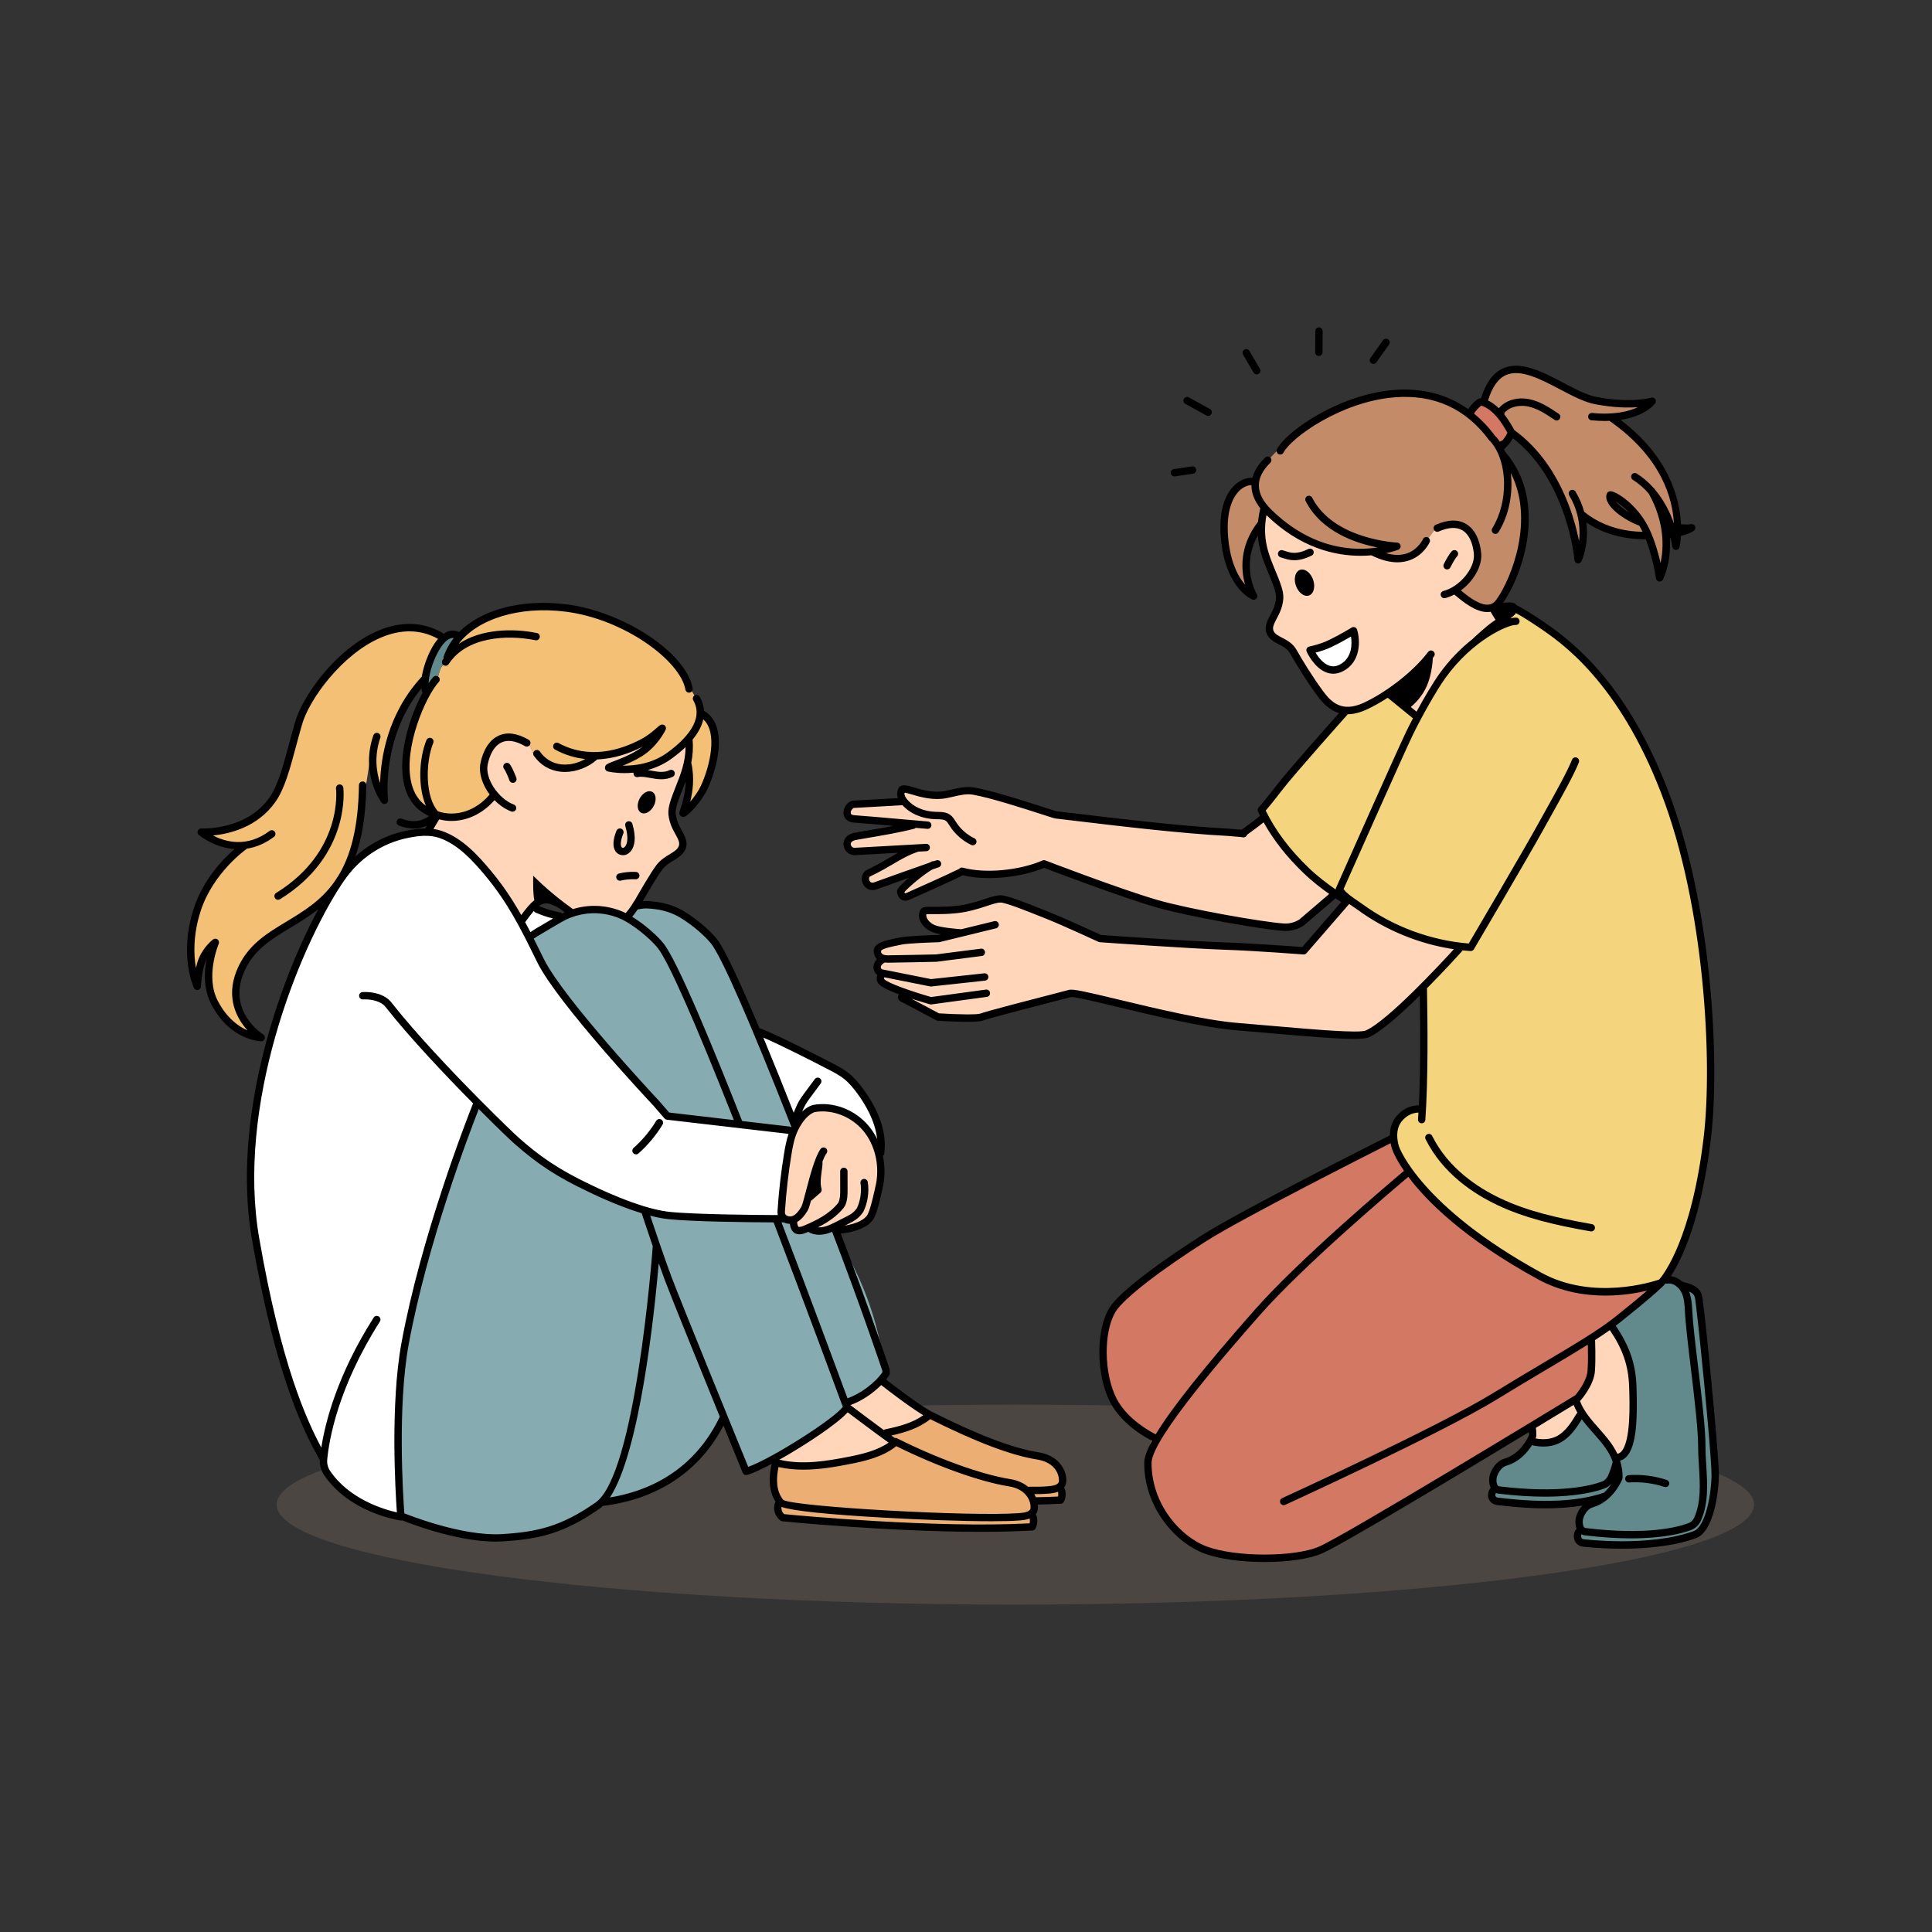 <?xml version="1.0" encoding="UTF-8"?><svg id="HappyFamily" xmlns="http://www.w3.org/2000/svg" viewBox="0 0 2000 2000"><rect x="0" y="0" width="2000" height="2000" fill="#333333" stroke="none"/><defs><style>.cls-1{fill:#f4d47d;stroke:#e6bf79;}.cls-1,.cls-2{stroke-miterlimit:10;}.cls-3{fill:#86acb2;}.cls-2{stroke:#a86a68;}.cls-2,.cls-4{fill:#d37863;}.cls-5{fill:#edae74;}.cls-6{fill:#628a8c;}.cls-7{fill:#fff;}.cls-8{fill:#ffd6ba;}.cls-9{fill:#af9183;opacity:.2;}.cls-10{fill:#c48b68;}.cls-11{fill:#f4c076;}</style></defs><path class="cls-9" d="M1815.8,1557.56c0,57.17-342.36,103.52-764.69,103.52s-764.69-46.35-764.69-103.52,342.36-103.52,764.69-103.52,764.69,46.35,764.69,103.52Z"/><path class="cls-6" d="M1654.66,1542.04c3.2-5.67,6.96-11,10.7-16.31,3.81-5.41,8.38-11.09,12.52-17.06-.41-.43-.81-.86-1.27-1.24-1.83.83-3.77,1.47-5.41,2.62-4.41-9.47-11.17-17.38-18.34-24.97-.4-.22-.74-.53-.89-.95.3.32.6.63.89.95.14.07.26.18.41.22-5.85-6.01-10.63-12.92-15.03-20.08-.41-.39-.82-.78-1.23-1.16-2.28,3.97-5.05,7.63-8.19,10.96-3.85,5.61-8.22,10.9-13.5,13.73-4.68,2.51-10.72,3.12-16.18,3.17-4.08.73-8.23.77-12.14-.25-.1,0-.23,0-.32.01-4.29.35-6.52,5.5-9,8.58-3.12,3.85-6.61,7.6-11.17,9.75-3.93,1.85-8.39,2.4-12.25,4.4-4.44,2.31-7.82,6.58-9.05,11.43-1.23,4.85-.3,10.22,2.5,14.37-2.49,2.56-4.36,6.8-2.07,9.54,1.09,1.3,2.83,1.85,4.48,2.26,7.43,1.85,15.13,2.37,22.78,2.76,10.9.57,21.81.92,32.72,1.05,14.86.18,29.94-.11,44.23-4.14.08-.1.18-.18.25-.28,1.86-2.73,2.89-6.41,4.54-9.33Z"/><path class="cls-6" d="M1777.18,1522.32c-.38-3.59-1.46-7.06-2.53-10.5-1.78-5.74-11.54-127.39-11.17-131.53.78-8.65.35-17.36-.07-26.04-.18-3.8-.42-7.78-2.4-11.03-3.32-5.46-7.69-9.98-13.79-11.91-1.55-.49-3.18-.72-4.63-1.46-1.24-.63-2.27-1.6-3.4-2.42-5.41-3.95-13.26-4.19-18.91-.59-3.33,2.12-5.8,5.33-8.33,8.38-10.5,12.6-23.36,23.21-37.7,31.17-1.93,1.49-3.96,3.07-6.08,4.7.11.25.24.5.38.72,1.86,2.93,3.43,6.01,4.88,9.17,2.35,4.55,4.37,9.36,7.13,13.65,7.66,11.86,9.04,26.58,10.21,40.65.39,4.7.78,9.41.64,14.12-.13,4.27-.7,8.51-1.27,12.74-.45,3.34-.9,6.68-1.34,10.02.14.73.31,1.45.41,2.19,1.11,7.85-.82,15.24-4.18,22.23-.94,3.27-2.39,6.28-4.76,8.46-.78,1.22-1.6,2.42-2.42,3.61-4.14,5.97-8.7,11.65-12.52,17.06-3.74,5.32-7.5,10.65-10.7,16.31-1.65,2.92-2.68,6.61-4.54,9.33-.07.1-.17.18-.25.28-1.66,2.2-4.44,3.64-6.45,5.7-1.49,1.53-2.83,3.21-4.1,4.93-1.84,2.5-3.59,5.2-4.07,8.27-.52,3.28.47,6.59,1.57,9.73-2.15,2.47-4.06,6.54-3.85,9.67.26,3.96,3.66,7.14,7.41,8.41,3.76,1.26,7.83,1,11.79.73,25.39-1.76,50.77-3.53,76.16-5.29,9.29-.65,19.14-1.49,26.64-7.01,4.79-3.53,7.15-9.04,9.25-14.6,2.09-5.56,3.31-11.41,5.11-17.08,3.44-10.8,9.05-21.5,7.84-32.77Z"/><path class="cls-8" d="M1647.47,1387.22c-.03.14-.06.28-.1.42-1.11,16.46,4.53,23.32-.34,35.16-3.95,9.61-5.19,15.95-12.73,23.24-.9.87-2.06,1.87-3.38,2.95-.15.3-.26.61-.34.93.38-.17.76-.32,1.16-.27,1.28.16,1.64,1.8,1.79,3.07.33,2.97,1.14,5.87,2.37,8.6.77,1.3,1.55,2.59,2.34,3.87,4.4,7.16,9.18,14.07,15.03,20.08-.15-.04-.27-.14-.41-.22,7.17,7.59,13.92,15.5,18.34,24.97,1.64-1.16,3.58-1.79,5.41-2.62.66-.3,1.31-.62,1.92-1,.65-.41,1.22-.88,1.77-1.37,2.37-2.18,3.82-5.19,4.76-8.46.76-2.64,1.22-5.44,1.58-8.1.73-5.44,1.46-10.87,2.19-16.31.45-3.34.89-6.68,1.34-10.02.57-4.23,1.13-8.47,1.27-12.74.14-4.71-.25-9.42-.64-14.12-1.17-14.07-2.55-28.79-10.21-40.65-2.77-4.29-4.79-9.1-7.13-13.65-1.71-3.32-3.64-6.48-6.15-9.2-5.76,4.46-12.23,9.46-19.83,15.43Z"/><path class="cls-8" d="M1599.15,1491.89c2.68-.48,5.33-1.23,7.84-2.19,8.28-3.15,15.76-8.27,21.84-14.71,3.14-3.32,5.91-6.99,8.19-10.96.04-.08.1-.15.15-.23-.46-.8-.88-1.63-1.26-2.48-1.23-2.72-2.04-5.63-2.37-8.6-.15-1.28-.51-2.92-1.79-3.07-.4-.05-.79.09-1.16.27-.13.06-.27.11-.39.18-.64.33-1.27.66-1.91.98-9.01,6.96-23.03,16.08-29.66,19.2-4.81,2.26-9.46,4.61-14.05,6.99-.16,1.87.51,4.14.34,6.05-.21,2.39-.77,4.75-1.67,6.97,1.22.58,2.49.99,3.78,1.33,3.91,1.02,8.06.99,12.14.25Z"/><path class="cls-2" d="M1628.28,1451.09c.94-.72,1.83-1.43,2.65-2.09,1.32-1.08,2.48-2.08,3.38-2.95,7.55-7.29,8.78-13.64,12.73-23.24,4.87-11.84-.77-18.7.34-35.16,0-.12,0-.23.02-.36,7.68-6.03,14.15-11.04,19.91-15.49.3-.23.59-.46.89-.69,2.11-1.63,4.15-3.21,6.08-4.7,16.86-13.07,27.26-21.5,42.6-37.15-1.66.55-3.42,1.07-5.18,1.58-.53.66-.86,1.34-.83,2.06-1.33-.26-3-.43-4.91-.52-34.36,8.55-83.52,8.86-117.17-13.14-4.91-3.21-10.26-6.62-15.85-10.2-38.77-21.9-72.24-49.64-77.62-55.84-1.2-1.1-2.41-2.2-3.57-3.31-18.9-15.19-36.45-37.12-46.29-58.92-.61-1.36-1.21-2.74-1.76-4.14-1.54-2.6-3.08-5.12-4.76-7.6-22.72,8.71-37.57,17.64-59.6,27.96-44.25,20.72-81.7,45.49-124.34,69.33-23.27,13.01-51.39,31.36-74.22,48.82-35.19,26.93-42.93,54.78-36.2,98.58.81,5.26,5.7,25.56,8.19,30.27,1.82,3.45,4.22,7.26,6.75,10.22,10.8,12.63,17.95,17.11,33.4,23.24-11.51,38.23,3.92,86.9,38.04,107.62,22.94,13.94,45.79,15.57,72.59,17.12,17.14.99,50.96-1.72,66.49-9.05,33.81-15.96,48.17-28.66,81.4-45.78,48.87-25.17,85.7-55.63,133.17-80.27,4.59-2.38,9.24-4.73,14.05-6.99,6.64-3.12,20.66-12.25,29.66-19.2Z"/><path class="cls-1" d="M1491.72,1249.88c.93.74,1.85,1.48,2.78,2.19.04.2.35.61.79,1.12,5.38,6.2,38.85,33.95,77.62,55.84,21.89,12.36,45.45,22.85,66.56,26.51,8.87,1.54,48.7-4.05,66.46-3.17,1.92.1,3.58.26,4.91.52-.02-.71.3-1.4.83-2.06,2.57-3.18,10.41-5.83,12.51-8.55,3.89-5.03,8.86-13.99,11.43-19.81,3.91-8.86,22.15-65.33,23.3-72.49,5.11-31.6,6.17-59.49,11.27-91.09.19.91-2.75-69.54-4.81-103.69-2.04-33.84-14.62-118.96-16.79-129.51-3.46-16.77-28.26-94.98-30.88-99.58-3.47-6.12-7.08-16.02-9.97-22.43-4.04-8.98-39.46-67.46-50.97-81.6-8.58-10.54-44.77-43.58-65.44-59.37-3.26-2.49-23.44-7.99-25.73-12.91-6.23,4.87-8.81,8.26-12.92,13.43.22,1.24.13,2.34-.45,3.15-3.41,4.8-8.79,7.73-13.74,10.92-29.94,19.26-48.4,51.49-69.11,80.44-.92,1.29-1.99,2.66-3.54,2.98-.17.03-.33,0-.49,0-.1.13-.18.26-.28.39-.17-.12-.33-.26-.49-.39-1.32-.21-2.57-1.09-3.66-1.94-7.67-5.92-15.26-11.93-22.79-18.02-12.29,5.69-22.64,9.65-35.62,13.12-3.5,1.7-6.91,3.57-9.89,6.05-3.42,2.84-6.17,6.39-8.93,9.89-24.57,31.26-51.19,60.9-79.63,88.69,1.35,3.5,8.37,14.66,17.68,27.57,1.62,1.84,3.25,3.67,4.88,5.49,8.68,9.68,17.37,19.37,26.05,29.05,3.75,4.18,17.9,13.26,25.24,19.2,7.89,3.29,6.72,6.44,8.77,6.49,2.04.05,3.82,1.31,5.46,2.52,1.13.84,2.28,1.65,3.43,2.44.12-.17.25-.33.38-.49.65.71,1.34,1.4,2.01,2.09,8.52,5.62,17.35,10.32,25.68,16.5,24.63,18.26,57.06,25.73,86.98,32.45-4.9,6.9-18.41,20.98-33.23,35.61-6.22,9.21-5.36,16.5-4.65,27.58,2.2,34.38,5.28,69.19-1.15,103.03-7.45-1.54-15.9,1.5-21.72,6.38-5.83,4.88-9.25,12.51-9.04,20.1.12,4.23,1.29,8.32,2.84,12.27.55,1.4,1.14,2.78,1.76,4.14,9.84,21.81,27.39,43.73,46.29,58.92Z"/><path class="cls-10" d="M1308.24,527.96c1.07.99,2.14,1.97,3.22,2.94,1.33-.11,2.88.95,5.46,2.74,14.57,10.08,36.49,24.27,53.2,30.16,8.63,3.04,17.47,5.44,26.43,7.31,8.78.03,17.6-.9,26.25-2.41.76,1.65,1.76,3.08,2.89,4.37,5.9,1.27,19.02,6.07,23.35,5.19,32.33-6.55,29.02-36.26,51.84-38.18,13.19-1.11,25.75,9.36,28.95,22.19,2.34,9.37.21,19.36-4.74,27.73-2.95,6.51-7.54,12.28-13.33,16.46-1.11,2.03-1.64,4.17-.96,6.44.75,2.5,2.83,4.35,4.95,5.87,6.61,4.74,14.54,7.63,22.65,8.23.72.06,1.65.47,2.66,1.09,1.77-.11,3.51-.44,5.12-1.17,2.11-.95,3.9-2.49,5.52-4.14,8.15-8.33,12.41-19.66,15.67-30.85,3.26-11.19,10.26-33.75,9.72-34.14,4.33-12.75,3.67-25.36,1.98-38.71-.95-7.49-1.98-15.21-5.72-21.77-6.48-11.4-12.87-22.98-19.65-34.2-.23-.38-.41-.8-.38-1.23-3.33-.16-5.45-3.63-7.25-6.5-4.06-6.47-9.74-11.72-15.31-16.95-2.14-2.01-4.3-4.06-5.78-6.59-3.81-6.5-.7-10.83,5.37-14.4,6.47-3.81,12.63,1.95,17.01,6.44,4.95,5.07,11.07,9.11,14.48,15.31.85,1.54,1.67,3.1,2.2,4.78,1.19,3.79.48,7.99-1.5,11.42,1.78-1.83,3.14-3.99,3.68-6.5,4.44,4.57,9.55,8.02,14.26,12.31,17.93,16.31,29.46,38.47,38.42,60.99,1.55,3.89,3.03,7.8,4.22,11.81,1.64,5.55,2.71,11.25,3.77,16.94,1.73,9.28,3.47,18.56,5.2,27.85,3.06-9.69,5.37-19.63,6.9-29.67.67-4.36-.34-13.42-2.58-17.22,1.3,2.43,21.42,13.61,24.03,14.49,17.24,5.82,19.63,3.4,37.42,7.19,1.95.42,4.16.78,5.81-.33-1.11-5.62-2.54-11.7-7.01-15.28-2.79-2.24-6.38-3.15-9.73-4.4-7.79-2.89-14.79-7.86-20.09-14.26-1.05-1.27-1.94-3.38-.59-4.32.38-.26.85-.34,1.3-.39,3.29-.32,6.53.99,9.42,2.6,10.51,5.83,18.27,15.66,24.29,26.07,1.36,2.34,2.64,4.74,3.59,7.27,1.08,2.85,1.72,5.85,2.42,8.82,2.97,12.54,7.14,24.75,11.3,36.95,5.21-19.73,10.45-40.28,6.48-60.3,4.31,7.7,7.4,16.08,9.12,24.73,3.38-21.04.81-42.77-8.6-61.88-1.81-3.68-3.84-7.25-5.53-10.97-2.66-5.84-4.51-12.09-7.93-17.51-4.42-7-11.15-12.17-17.75-17.19-8.89-6.77-16.21-14.8-23.96-22.85,11.87,0,23.71-3.99,33.14-11.2-17.49-1.44-34.98-2.87-52.47-4.31-7.26-.6-13.33-5.72-19.51-9.57-13.57-8.45-28.36-14.92-43.78-19.17-6.01-1.66-12.18-2.98-18.41-2.9-6.23.09-12.58,1.68-17.59,5.39-7.22,5.36-10.74,14.24-13.9,22.66-.45,1.2-1.41,1.82-1.78,3.05-.1.34-.22.7-.47.95-.45.45-1.16.42-1.79.45-2.83.1-5.4,1.79-7.31,3.89-1.91,2.1-3.29,4.61-4.87,6.96-.16.24-.35.5-.63.57-.28.07-.64-.18-.55-.45-13.53-3.86-24.24-13.14-37.97-16.22-4.64-1.04-29.29-3.75-37.81-3.04,3.94-.15-19.29,2.77-29.36,5.34-19.73,5.04-38.48,13.53-56.31,23.35-6.92,3.82-13.22,7.21-19.32,12.24-2.34,1.93-4.43,4.14-6.51,6.35-9.12,9.66-18.25,19.33-27.37,29-4.15,4.39-4.79,8.92-6.52,14.71-11.06-1.88-24.09,7.96-28.36,18.29-2.69,6.51-4.73,15.72-4.61,22.77.17,10.33,1.3,19.03,2.87,29.25,1.42,9.21,3.18,18.45,6.9,26.99,3.72,8.54,9.58,16.4,17.65,21.05,1.62-17.04-6.42-34.5-1.92-51.01,1.65-6.05,4.97-11.64,9.5-15.97.82-.79,1.71-1.58,2.34-2.52-.02-2.69.38-5.24,1.29-7.53.5-4.05,1.58-8.03,3.27-11.74Z"/><path class="cls-4" d="M1564.02,443.99c-.52-1.68-1.35-3.24-2.2-4.78-3.41-6.21-9.53-10.24-14.48-15.31-4.38-4.49-10.55-10.25-17.01-6.44-6.07,3.58-9.18,7.9-5.37,14.4,1.48,2.53,3.64,4.58,5.78,6.59,5.56,5.23,11.24,10.48,15.31,16.95,1.8,2.87,3.92,6.34,7.25,6.5.08,0,.15.03.23.03,1.02,0,2-.34,2.92-.77,2.58-1.21,4.64-3.29,6.06-5.75,1.98-3.43,2.69-7.63,1.5-11.42Z"/><path class="cls-8" d="M1460.92,738.8c1.1.85,2.34,1.72,3.66,1.94.25.04.52,0,.77,0,.16,0,.32.03.49,0,1.55-.32,2.62-1.69,3.54-2.98,20.71-28.95,39.17-61.19,69.11-80.44,4.96-3.19,10.33-6.12,13.74-10.92.58-.81.67-1.91.45-3.15-.89-4.95-7.2-12.37-11.64-15.12-1.01-.63-1.94-1.04-2.66-1.09-8.11-.61-16.04-3.49-22.65-8.23-2.12-1.52-4.2-3.37-4.95-5.87-.67-2.27-.14-4.41.96-6.44,1.58-2.9,4.37-5.56,6.76-7.95,2.53-2.53,4.74-5.41,6.57-8.51,4.95-8.36,7.08-18.36,4.74-27.73-3.2-12.84-15.77-23.3-28.95-22.19-22.82,1.92-19.51,31.64-51.84,38.18-4.33.88-17.45-3.92-23.35-5.19-.56-.12-1.08-.22-1.49-.27-9.85-1.17-14.1.94-23.84-.9-1.28-.24-2.54-.53-3.81-.79-8.95-1.87-17.8-4.27-26.43-7.31-16.71-5.88-38.63-20.08-53.2-30.16-2.58-1.78-4.13-2.85-5.46-2.74-1.71.14-3.08,2.22-5.84,7.21-.27.5-.44,1.06-.65,1.59-.91,2.28-1.3,4.84-1.29,7.53.04,5.99,1.86,12.48,3.36,17.28,3.66,11.75,9.62,22.68,13.35,34.41,3.73,11.73,5.04,25.01-.52,35.99-2.31,4.57-5.84,9.09-5.16,14.16.81,5.97,3.81,12.52,11.73,13.05,9.92.66,26.68,46.48,46.23,64.93,3.68,3.47,8.88,6.19,13.83,7.2,5.19,1.05,10.12,1.2,15.23-.15.26-.07.51-.14.77-.21,12.98-3.47,23.33-7.43,35.62-13.12,7.53,6.09,15.13,12.1,22.79,18.02Z"/><path class="cls-8" d="M1510.61,981.83c-14.82-2.68-29.48-6.16-43.92-10.41-24.68-7.27-50.75-19.99-68.73-38.54-.67-.7-1.36-1.38-2.01-2.09-.12.17-.25.33-.38.49-13.54,18.38-30.76,35.99-45.96,52.98-44.4-2-170.7-10.91-208.35-12.21-31.98-12.19-55.33-23.9-87.11-37.62-6.04-2.61-12.81-3.33-19.39-3.23-7.43.11-14.65,2.32-21.75,4.51-5.22,1.61-10.45,3.22-15.67,4.83-14.56,4.49-28.39-1.84-43.4.8-.61.11-.24,1.99-.15,2.61.91,6.09,5,11.33,9.96,14.98,4.96,3.64,14.41,6.97,20.15,9.19-6.43,3.34-54.91,4.49-62.37,6.71-4.32,1.28-8.96,2.92-11.39,6.72-2.43,3.8-.81,10.22,3.68,10.66-4.35,2.82-5.55,9.5-2.44,13.65.5.66,1.1,1.29,1.35,2.08.31.97.06,2.02.02,3.04-.15,4.23,3.48,7.68,7.3,9.49,3.82,1.81,8.12,2.62,11.7,4.88.92.57,1.82,1.3,2.18,2.32.34.98.12,2.09.4,3.09.42,1.52,1.87,2.5,3.21,3.34,5.66,3.54,11.33,7.08,16.99,10.62,3.14,1.96,6.3,3.94,9.78,5.21,5.37,1.97,11.21,2.16,16.93,2.33,10.94.33,21.95.65,32.78-.97,5.41-.8,10.73-2.08,16.04-3.37,25-6.03,50-12.05,75-18.07,7.18-1.73,14.4-.21,21.7.94,14.28,2.25,28.42,5.42,42.28,9.5,2.25.66,83.93,17.69,118.46,22.43,34.4,4.71,69.37,4.43,103.96,7.32,3.91.32,7.81.67,11.72,1.05,3.85.37,7.77.75,11.54-.11,4.49-1.02,8.38-3.73,12.1-6.44,4.74-3.43,29.02-25.87,50.53-47.11,14.82-14.64,28.33-28.71,33.23-35.61Z"/><path class="cls-8" d="M1352.66,900.63c-8.68-9.68-17.37-19.37-26.05-29.05-1.63-1.82-3.26-3.65-4.88-5.49-6.02-6.83-11.83-13.85-16.51-21.63,1.77,2.79-12.12,15.47-24.27,17.93-46.31-5.79-88.69-7.31-132.87-12.56-12.7-1.51-53.09-5.62-60.37-7.86-47-14.43-86.6-26.54-108.41-19.49-13.25,4.28-28.15-.25-41.78-4.5-2.34-.73-4.4,1.63-3.41,3.88,1.45,3.32,2.02,6.7-.36,7.87-4.07,2.01-43.53-1.77-54.89,3.96-2.23,2.03-4,8.96-1.72,10.94,2.27,1.98,5.43,2.53,8.41,3,17.28,2.72,34.57,5.44,51.85,8.16-14.88,2.26-29.77,4.52-44.65,6.79-4.22.64-8.67,1.38-11.92,4.18-4.43,3.81-2.89,10.83,2.66,12.65,17.21,5.63,37.1-.02,55.47.71l-37.66,20.32c-2,1.08-3.82,2.55-5,4.48-3.68,6,1.4,10.52,6.33,10.98,3.46.32,6.86-.89,10.13-2.08,13.76-5.02,27.52-10.04,41.29-15.06-9.18,9.31-25.27,18.96-21.75,26.15,2.75,5.62,20.25.35,28.04-4.58,7.79-4.93,24.96-13.31,33.38-17.04,0,0,67.06,2.91,84.51-7.99,11.62-7.26,21.42,31.65,250.63,64.52,17.03,2.44,41.88-24.88,53.34-34.68.83-.71-1.09-2.7-4.3-5.3-7.35-5.93-21.5-15.02-25.24-19.2Z"/><path class="cls-8" d="M890.7,1162.9c-1.91-2.16-4.04-4.13-6.3-5.92-.65-.42-1.3-.84-1.95-1.25-2.7-1.69-5.48-3.33-8.33-4.84-12.39-5.18-26.6-4.17-39.32.79-4.11,4.43-6.96,10.48-9.73,16.95-6.94,16.18-10.71,33.51-13.31,50.87-1.49,9.95-2.59,19.96-3.68,29.97-.28,2.62-.56,5.32.22,7.84.78,2.51,2.91,4.81,5.54,4.92,1.98.08,4.33-.95,5.75.45.49.48.71,1.13.89,1.81.3.06.59.11.89.17,1.53.64,1.6,2.84,1.79,4.9,1.33,1.42,3.04,2.48,4.92,2.97.43.11.87.19,1.32.24,2.83-.94,6.13-2.41,8.35-2.74.09-.08.19-.15.27-.24.01.08.05.15.07.23.37-.03.74-.07,1.02-.01,5.2,1.01,10.48,1.53,15.77,1.64,3.55-.94,7.01-2.22,10.29-3.88-.43,1.66.89,3.37,2.49,3.99,1.6.62,3.38.43,5.09.22,9.23-1.15,18.97-2.97,25.82-9.26,7.98-7.33,10.13-18.93,11.31-29.71.84-7.62,1.42-15.27,1.75-22.93.19-4.47.29-9-.68-13.36-.79-3.54-2.27-6.88-3.74-10.19-2.76-4.13-5.51-8.26-8.26-12.38-2.58-3.87-5.17-7.74-8.25-11.22Z"/><path class="cls-3" d="M875.58,1453.75c.97-.69,1.93-1.39,2.9-2.08.12-.44.27-.86.35-1.32.71-.14,1.43-.31,2.14-.47,8.56-6.14,17.11-12.28,25.67-18.42,1.24-.89,2.56-1.78,4.06-2,1.61-2.85,2.8-5.93,3.41-9.25,1.18-6.35.24-12.89-.88-19.25-6.06-34.36-17.65-67.73-34.17-98.46-6.04-11.24-15.47-18.31-15.31-31.07-2.95.23-5.9.26-8.85.19-5.29-.11-10.58-.63-15.77-1.64-.29-.05-.66-.02-1.02.01-.12.01-.21-.02-.34,0-2.22.33-5.52,1.8-8.35,2.74-1.81.6-3.44.99-4.45.68-1.38-.41-1.62-2.1-1.79-3.9-.19-2.06-.26-4.26-1.79-4.9-.29-.06-.59-.11-.89-.17-9.63-1.97-19.43-2.86-29.25-3.46-20.31,1.04-42.24.74-64.87-1.41-23.36-.63-47.54-2.8-70.08-10.86-9.08-3.25-18.08-6.79-26.96-10.57-31.3-11.49-61.35-27.83-87.71-50.32-16.89-12.95-32.57-27.44-46.58-43.65-.48-.09-.98-.15-1.49-.19-2.11,4.38-4.14,8.8-6.11,13.25-8.98,25.03-18.07,50.36-26.72,75.96-9.41,30.97-18.82,61.94-28.23,92.9-5.63,21.53-10.53,43.2-14.39,64.99-1.03,9.76-1.72,19.57-2.4,29.36-3.38,48.79-6.72,98.17,1.84,146.32,11.92,5.46,25,12.25,37.67,15.64,58.87,15.75,126.45,8.38,173.53-30.32,17.59.94,33.59-8.05,49.93-14.64,14.48-5.84,29.69-16.41,42.36-28.65,11.94-11.55,22.41-29.1,26.96-45.08,8.57,19.92,17.13,39.83,25.7,59.75,34.01-13.53,63.69-35.82,92.91-57.85.64-.49,1.29-.98,1.94-1.48,1.79-1.65,3.62-3.26,5.37-4.95,1.52-1.47,3.09-3.87,1.69-5.46Z"/><path class="cls-7" d="M822.68,1157.88c3.79-2.45,7.88-4.54,12.13-6.2,12.72-4.96,26.93-5.97,39.32-.79.57.24,1.15.46,1.72.72,3.05,1.44,5.91,3.27,8.56,5.36,2.27,1.79,4.39,3.77,6.3,5.92,3.08,3.48,5.67,7.36,8.25,11.22,2.75,4.13,5.51,8.26,8.26,12.38,1.21,1.82,2.42,3.63,3.63,5.45,2.16-5.93,1.03-12.52-.53-18.63-4.71-18.47-13.13-35.98-24.61-51.19-3.55-4.7-7.45-9.24-12.33-12.53-5.66-3.83-12.36-5.79-18.47-8.86-5.24-2.63-10.03-6.06-15.15-8.92-5.08-2.84-10.45-5.11-15.81-7.37-7.49-3.16-14.97-6.31-22.46-9.47-3.46-1.46-7.97-4.44-11.66-4.92-3.98-.52-3.85-.34-3.35,3.4.14,1.05.36,2.11.63,3.19,3.06,7.53,11.03,26.94,18.92,46.21,5.92,12.57,16.65,35.01,16.65,35.01Z"/><path class="cls-3" d="M735.58,1089.4c7.63,20.73,26.68,65.3,28.35,71.51,1.6.3,3.21.52,4.81.74,7.06.97,14.12,1.93,21.19,2.9,9.59,1.31,19.18,2.63,28.77,3.94.69.1,1.4.19,2.06-.02,2.47-.77,2.02-4.38,1.06-6.78-3.65-9.1-9.69-23.91-15.79-38.82-7.89-19.27-15.86-38.69-18.92-46.21-.51-1.25-.89-2.2-1.11-2.73-13.22-33.31-23.92-65.95-44.75-95.11-6.56-9.19-13.91-17.97-22.92-24.78-13.45-10.18-30.51-15.62-47.35-14.69-1.65.09-3.33.24-4.94-.14-1.08-.26-2.1-.74-3.19-.96-3.23-.63-6.52,1.32-8.44,3.98-1.72,2.39-2.57,5.26-3.3,8.13,38.71,23.94,64.52,84.84,84.46,139.04Z"/><path class="cls-7" d="M582.6,945.91c-1.03-1.27-12.5-1.33-14.71-1.82-3.9-.86-8.76-3.55-12.75-3.27-4.89.35-13.52,8.95-15.53,13.79,2.65,4.76,5.42,9.87,8.34,15.25,12.32-10.14,23.88-17.43,34.77-22.3.26-.56.29-1.15-.11-1.65Z"/><path class="cls-3" d="M594.5,943.6c-.97.33-1.99.67-2.99.5-2.88.97-5.81,2.13-8.8,3.46-10.89,4.87-22.45,12.16-34.77,22.3,13.71,25.27,30.61,56.28,52.97,82.92,2.03,2.3,7.28,8.43,14.28,16.6,3.82,4.19,7.68,8.31,11.57,12.38,3.29,4.06,6.51,8.22,9.72,12.42,16.4,19.07,34.41,39.87,45.06,51.63,3.6,3,7.35,5.82,11.31,8.4,18.88,7.04,48.75,8.1,71.15,7.44.08,0,.04-.28-.08-.75-1.68-6.21-20.73-50.78-28.35-71.51-19.94-54.2-45.76-115.1-84.46-139.04-2.13-1.31-4.29-2.52-6.5-3.6-.73-.12-1.46-.33-2.17-.54-15.59-4.66-32.53-7.8-47.95-2.61Z"/><path class="cls-7" d="M460.71,1233.23c8.65-25.59,17.73-50.93,26.72-75.96,1.6-4.46,3.2-8.91,4.79-13.35.46,0,.89.07,1.33.1.51.04,1.01.1,1.49.19,10.41,1.86,15.34,12.84,23.31,21.04,7.35,8.15,15.14,15.67,23.27,22.61,26.35,22.49,56.41,38.83,87.71,50.32,31.95,11.73,65.17,18.4,97.04,21.43,22.63,2.15,44.56,2.45,64.87,1.41,4.91-.25,9.74-.57,14.45-.97-.33-29.57,5.38-59.2,16.66-86.54-33.13-13.38-97.83-6.42-131.52-18.2-.71-.25-4.14-3.83-9.27-9.49-10.65-11.76-28.66-32.56-45.06-51.63-7.78-9.05-15.2-17.7-21.29-24.81-7.01-8.18-12.26-14.3-14.28-16.6-22.36-26.65-39.27-57.65-52.97-82.92-2.92-5.38-5.69-10.49-8.34-15.25-.47-.85-.95-1.7-1.41-2.52-.1.1-.2.19-.3.29-.24-.75-.53-1.48-.79-2.23-4.74-8.33-9.08-15.36-13.17-20.45-11.73-15.9-47.33-54.87-52.03-57.96-28.14-16.11-66.71-7.57-91.88,11.34-48.3,48.55-84.45,137.75-103.27,203.51-3.7,21.87-2.88,44.48-12.55,65.04-14.23,94.71,8.82,191.13,37.57,281.19,6.13,21.21,29.37,69.32,30.16,75.19.1,7.2,2.56,13.81,7.83,18.91,16.1,21.6,47.95,40.15,74.97,39.93-9.92-59.08-6.93-117.81,3.35-175.73,3.87-21.79,8.77-43.45,14.39-64.99,8.18-31.29,17.89-62.28,28.23-92.9Z"/><path class="cls-8" d="M538.2,952.08c6.31-6.08,12.61-12.16,18.92-18.23,4.44-4.28,10.17-4.92,16.23-3.78,6.06,1.14,11.54,5.04,14.6,10.4.84,1.47,1.7,3.2,3.34,3.61.07.02.14.01.21.02,1,.17,2.02-.17,2.99-.5,15.42-5.19,32.36-2.05,47.95,2.61.71.21,1.44.42,2.17.54.77.12,1.55.14,2.3-.07.99-.28,1.83-.94,2.61-1.62,15.1-13,19.17-35.59,34.43-48.41,4.16-3.5,9.01-6.12,13.02-9.79,4.01-3.67,10.53-8.08,9.89-13.48-.73-6.12-4.2-11.21-7.02-16.7-4.17-8.13-7.77-18.25-4.21-26.67,3.56-8.42,8.96-15.95,12.73-24.28.37-.82.07-2.32-.72-1.89,2.93-12.26,5.13-24.03,5.23-36.63-.28-.19-.58-.27-.87-.31-1.85,1.55-3.75,3.07-5.7,4.56-14.25,16.88-35.89,27.35-57.98,27.87-6.13.15-12.69-.59-17.42-4.48.24-.15.48-.3.72-.45-.33-.07-.66-.11-.99-.18,1.73-.86,3.52-1.7,5.33-2.53,7.5-4.68,14.99-9.35,22.49-14.03,6.52-4.06,13.22-8.33,17.87-14.35-18.16,10.02-37.49,16.37-57.97,18.87-4.33,2.06-8.74,3.94-13.17,5.5-.38.2-.75.42-1.13.61-9.6,4.86-21.35,6.45-31.3,2.84-7.41-1.58-14.53-5.18-21.08-11.67-1.72-6.55-5.34-11.27-9.92-14.3-1.21-.64-2.47-1.19-3.82-1.6-6.54-2-13.78-.54-19.81,2.68-10.23,5.47-17.68,16.67-16.94,28.25.58,9.02,5.72,17.02,10.7,24.56-1.85,6.02-5.74,11.2-10.71,15.06-3.4,2.64-7.32,4.55-11.26,6.29-12.86,5.7-25.61,8.28-38.6,2.88-4.11,5.24-6.91,11.49-8.09,18.05,4.35.18,8.67.84,12.88,1.95,13.99,3.68,26.32,12.2,36.57,22.41,10.25,10.21,18.61,22.12,26.91,33.96,6.76,9.63,13.56,19.46,17.51,30.5.27.74.56,1.47.79,2.23.1-.1.2-.2.3-.29Z"/><path class="cls-11" d="M447.31,672.52c2.54-5.22,5.74-10.29,10.42-13.73.26-.19.6-.41.96-.64-.92-.01-1.87.01-2.87.11-55.97-34.4-110.39,21.48-135.89,67.63-22.61,54.3-32.42,141.5-109.47,134.96,10.53,10.08,25.5,15.34,40.03,14.06-36.71,37.29-66.27,90.53-45.44,143.26-.81-12.16-.19-27.83,11.92-34.22-8.08,35.38,11.64,79.68,47.83,89.97-59.09-73.19,22.31-105.31,73.08-145.64,27.3-21.69,38.3-97.16,45.17-142.15,2.1,10.2,6.71,30.78,12.65,39.34,3.67-28.71,10.02-105.69,43.46-117.58.04-12.2,2.83-24.39,8.17-35.37Z"/><path class="cls-11" d="M551.68,779.46c6.55,6.49,13.67,10.09,21.08,11.67,10.47,2.24,21.52.39,32.42-3.45,4.43-1.56,8.84-3.44,13.17-5.5,20.48-2.5,39.81-8.85,57.97-18.87.74-.41,1.49-.78,2.22-1.2-8.19,15.77-26.64,22.3-42.58,29.58-1.81.83-3.6,1.66-5.33,2.53.33.08.66.11.99.18,26.74,5.76,53.45-6.67,74.69-22.94,1.95-1.49,3.85-3.02,5.7-4.56.62-.52,1.26-1.03,1.86-1.55,2.25,25.24.94,49.15-3.98,74,18.17-18.47,39.96-62.85,25.66-87.84-23.47-49.8-52.72-90.12-106.22-109.94-43.13-20.34-96.84-13.34-139.68,4.9-5.21,2.38-10.79,9.71-15.27,11.63-.57.25-1.13.4-1.69.55.21,2.58-1.64,5.19-2.69,7.36-1.64,3.38-3.12,6.84-4.43,10.36-.88,2.37-1.7,4.78-3.01,6.93-1.94,3.16-4.89,5.65-6.52,8.97-1.61,3.29-1.79,7.15-3.49,10.4-1.27,2.42-3.3,4.32-5.4,6.09-1.77,6.92-9.14,17.58-12.36,22.41-18.78,29.24-16.63,91.93,3.62,105.96,20.83,14.43,59.36,7.65,72.63-16.09-14.23-13.12-13.46-40.11-.5-54.61,9.86-6.58,22.37-7.13,31.22-1.28,4.59,3.03,8.21,7.75,9.92,14.3Z"/><path class="cls-6" d="M452.55,702.68c1.7-3.25,1.88-7.11,3.49-10.4,1.63-3.33,4.58-5.82,6.52-8.97,1.32-2.15,2.13-4.57,3.01-6.93,1.31-3.52,2.79-6.98,4.43-10.36,1.05-2.17,2.9-4.78,2.69-7.36-.02-.26-.04-.53-.11-.79-1.46-5.67-10.08-2.08-13.9.31-.36.23-.69.44-.96.64-4.67,3.44-7.88,8.51-10.42,13.73-5.33,10.98-8.13,23.17-8.17,35.37,0,1.61.03,3.22.12,4.82.04.63.24,1.44.87,1.5.35.03.66-.2.93-.43,1.62-1.33,3.23-2.65,4.85-3.98.41-.34.82-.69,1.23-1.03,2.11-1.77,4.13-3.67,5.4-6.09Z"/><path class="cls-5" d="M1089.42,1512.07c-6.35-3.79-16.76-6.17-17.22-6.21-22.17-2.24-54.7-16.17-88.06-31.49-6.36-2.92-10.4-9.02-17.37-8.46-2.11.17-5.87,2.4-9.18,4.33-.18.15-.35.29-.53.42-11.24,8.48-25.6,11.18-39.57,13.35,1.23,2.16,4.83,3.3,5.87,5.86.3.75.31,1.47.17,2.17-.6,2.62-3.53,4.73-6.13,5.91-2.45,1.11-4.92,2.16-7.41,3.17-14.37,7.65-30.37,12.23-46.57,14.13-10.37,1.22-20.84,1.39-31.26.78-2.59-.15-11.72-.03-18.38-1.31-3.81-.39-7.6-.87-11.38-1.49-2.05,10.92.38,30.17,2.7,41.03,1.42,6.67-.53,11.09,4.49,16.25,5.03,5.18,17.49,3.59,24.08,4.42,10.66,1.34,21.35,2.46,32.05,3.39,21.43,1.87,42.91,3.01,64.4,3.79,42.48,1.53,67.29-2.46,109.77-1.1,9.98.32,20.15.68,29.74-2.07,1.09-3.88-2.34-6.2-.91-9.97.44-1.16-1.83-2.59-.94-3.45,2.13-2.05,4.41-6.79,2.17-10.8,9.52-1,19.2-.16,28.39-2.83-4.55-7.38,1.67-15.1,2.56-23.72.73-7.07-5.38-12.47-11.49-16.11Z"/><path class="cls-8" d="M863.42,1515.25c16.21-1.9,32.2-6.48,46.57-14.13,3.3-1.75,6.54-3.62,9.64-5.71,1.4-.94,2.79-1.94,3.88-3.23-3.41-1.9-6.37-4.56-8.47-7.79.81-.12,1.63-.26,2.45-.38,13.97-2.17,28.33-4.87,39.57-13.35.18-.13.35-.28.53-.42,1.79-1.47,3.45-3.45,3-5.66-.45-2.2-2.71-3.41-4.54-4.7-4.57-3.23-29.68-20.86-41.27-29.66-1.05-.79-2.52-.92-3.83-.81-.08,0-.17.04-.25.05-1.5.21-2.82,1.11-4.06,2-8.56,6.14-17.11,12.28-25.67,18.42-.83.6-1.66,1.19-2.49,1.79-.97.69-1.93,1.38-2.9,2.08,1.39,1.59-.18,3.99-1.69,5.46-1.75,1.69-3.58,3.3-5.37,4.95-5.84,5.4-11.82,10.65-18.05,15.59-7.22,5.72-14.69,11.12-22.38,16.18-3.94,2.59-7.95,5.1-12.01,7.51-2.2,1.31-9.88,4.08-9.68,6.99.16,2.2,3.3,3.5,7.37,4.28,6.66,1.28,15.79,1.16,18.38,1.31,10.42.61,20.89.43,31.26-.78Z"/><path class="cls-7" d="M1356.14,673.03s12.74,28.4,32.25,18.48c21.34-10.85,12.82-38.59,12.82-38.59,0,0-12.26,7.53-24.43,13.36-9.36,4.49-20.64,6.75-20.64,6.75Z"/><path d="M1348.54,615.51c5.44,3.2,10.7.28,11.74-6.53,1.03-6.8-2.54-14.91-7.99-18.12-5.45-3.2-10.71-.27-11.74,6.53-1.04,6.8,2.54,14.92,7.99,18.11Z"/><path d="M669.43,841.45c5.13-2.05,9.28-8.59,9.27-14.61,0-6.02-4.17-9.23-9.29-7.18-5.13,2.05-9.28,8.59-9.27,14.61,0,6.02,4.17,9.23,9.29,7.18Z"/><path d="M1101.46,1521.62c-2.56-5.63-9.4-15.5-26.57-18.25-26.63-4.26-61.92-17.71-111.05-42.33-14.88-8.52-38.33-26.52-46.56-32.95,1.16-1.46,2.25-2.94,3.19-4.41.39-.61.6-1.33.6-2.06v-3.09c0-.41-.07-.81-.19-1.2-.21-.64-20.92-62.89-50.5-140.33,1.53-.06,2.99-.22,4.22-.43,16.3-2.76,26.26-8.04,30.46-16.13,4.04-7.79,8.78-31.12,9.32-33.83,1.83-10.11,1.62-20.37-.42-30.08.75-.59,1.3-1.44,1.44-2.46,2.83-20.7-4.88-43.99-22.29-67.35-3.58-4.8-8.48-10.95-14.61-15.83-5.28-4.2-11.17-7.29-16.87-10.27-13.04-6.83-61.96-31.88-75.46-36.19-18.9-45.03-36.05-82.64-44.5-92.88-6.02-7.3-18.43-19.04-33.58-28.14-8.63-5.18-18.27-8.46-28.64-9.76-5.73-.72-9.64-1.06-14.12-.67,5.77-9.97,15.33-26.31,20.03-32.53,3.45-4.56,7.71-7.13,11.83-9.61,4.47-2.69,9.09-5.47,11.81-10.56,3.97-7.44.24-14.23-3.36-20.81-1.94-3.54-3.94-7.19-4.99-11.17-2.11-8.04-2.26-10.48,6.08-31.51,1.04-2.63,2.09-5.28,3.1-7.96-.34,13.2-3.94,24.01-5.61,29-1.02,3.04-1.63,4.88.16,6.66.73.73,1.92,1.16,3,1.16.22,0,.43-.02.64-.05,4.69-.83,18.59-16.45,24.39-28.87,10-21.44,22.11-65.94-3.66-80.91-.32-5.56-2.08-10.44-4.44-14.56-1.05-1.83-3.38-2.46-5.2-1.41-1.83,1.05-2.46,3.37-1.41,5.2,11.46,20.02-8.07,40.31-26.46,53.8-16.16,11.85-34.43,13.98-46.57,13.75,5.76-2.32,12.67-5.39,19.42-9.5,16.48-10.04,24.61-26.91,24.94-27.63.6-1.26.46-2.74-.36-3.87-.82-1.13-2.19-1.71-3.57-1.54-1.61.21-2.69,1.17-5.05,3.28-3.32,2.97-8.87,7.93-17.11,12.25-21.22,11.1-53.13,20.75-84.71,3.67-1.85-1-4.16-.31-5.17,1.54-1,1.85-.31,4.17,1.54,5.17,10.52,5.69,21.04,8.68,31.23,9.76-7.78,4.45-16.84,6.53-25.12,5.52-8.99-1.09-16.55-5.68-21.85-13.27-1.21-1.73-3.58-2.15-5.31-.94-1.73,1.2-2.15,3.58-.94,5.31,6.58,9.42,15.98,15.12,27.18,16.48,1.66.2,3.34.3,5.04.3,11.63,0,23.92-4.63,33.09-12.67.1-.09.14-.21.23-.31,17.9-.66,34.27-6.6,47.13-13.18-1.61,1.29-3.33,2.51-5.17,3.63-8.85,5.39-18.22,8.96-24.43,11.33-6.38,2.43-8.3,3.16-9.18,5.38-.39.99-.35,2.31.11,3.27.5,1.03,1.44,1.78,2.55,2.05.63.15,7.44,1.7,17.38,1.7,2.87,0,6-.14,9.32-.47-.12.52-.15,1.07-.03,1.62.44,2.06,2.47,3.36,4.52,2.94,3.61-.77,7.93.03,12.51.87,3.71.68,7.67,1.41,11.76,1.41,3.85,0,7.81-.64,11.78-2.58,1.89-.92,2.68-3.21,1.76-5.1-.92-1.89-3.2-2.68-5.1-1.76-5.93,2.89-12.19,1.74-18.82.52-1.23-.22-2.47-.45-3.71-.65,8.25-2.29,16.92-6.06,25.2-12.13,5.43-3.98,10.02-7.84,13.93-11.59-.09,15.45-4.93,27.71-10.02,40.56-8.3,20.94-9.13,25.68-6.36,36.25,1.28,4.89,3.62,9.15,5.68,12.9,3.42,6.23,5.26,9.93,3.32,13.55-1.72,3.23-4.94,5.16-9.01,7.62-4.52,2.72-9.65,5.81-13.98,11.54-5.59,7.4-16.85,26.88-22.55,36.77-.14.15-.31.27-.42.45l-2.74,4.45-1.21,1.75c-1.48,2.1-2.89,3.9-4.29,5.52-.13.15-.18.33-.28.5-7.25-3.57-15.11-5.92-23.46-6.97-10.54-1.32-21.25-.3-31.33,2.81-.32-.24-.63-.47-.95-.71-.49-.4-1.04-.83-1.7-1.31-.37-.27-.76-.55-1.13-.83-1.31-.99-2.61-1.94-3.9-2.86-7.75-5.78-15.71-12.48-18.89-15.3-8.81-7.79-14.48-13.53-14.48-13.53,0,0-.51,17.57,1.16,25.41-4.36,3.33-8.59,8.48-13.55,15.29-8.65-15.23-18.65-30.57-31.43-45.86-13.47-16.12-29.62-33.93-50.85-41.24-2.84-.98-5.72-1.62-8.59-2.03.94-1.63,2.69-4.59,5.94-9.92,4.2,1.08,8.46,1.64,12.74,1.64,16.22,0,32.43-7.6,44.52-21.54,5.02,5.14,10.96,9.31,17.35,11.71.44.17.9.24,1.34.24,1.54,0,3-.94,3.57-2.47.74-1.97-.26-4.17-2.23-4.91-15.97-6-29.69-26.6-27.18-40.82.76-4.29,4.03-18.65,14.45-23.52,6.43-3,14.58-1.72,24.22,3.82,1.82,1.05,4.15.42,5.2-1.41,1.05-1.82.42-4.15-1.41-5.21-11.92-6.85-22.44-8.23-31.24-4.11-13.75,6.42-17.81,23.9-18.73,29.1-1.77,10.04,2.31,21.94,9.68,31.78-.07.07-.15.1-.22.17-14.16,16.77-34.88,23.4-53.24,17.22-13.03-13.97-13.44-49.88-4.94-70.89.79-1.95-.15-4.17-2.1-4.96-1.95-.79-4.17.15-4.96,2.1-7.95,19.65-8.87,48.92-.56,67.97-7.43-5.26-12.48-13.03-14.99-23.29-8.96-36.61,15.23-90.73,28.26-104.75,1.43-1.54,1.34-3.96-.2-5.39-1.54-1.44-3.96-1.34-5.39.2-1.58,1.7-3.24,3.81-4.94,6.26.33-7.95,3.43-19.97,9.13-30.95,4.45-8.59,9.38-14.08,13.86-15.46,1.05-.32,2.08-.41,3.11-.27-4.61,5.87-8.18,12.34-10.5,19.36-.22.67-.19,1.34-.05,1.98-.36.52-.77.98-1.12,1.52-1.14,1.77-.64,4.13,1.13,5.27.64.41,1.36.61,2.07.61,1.25,0,2.47-.61,3.2-1.74,18.16-28.04,59.72-30.83,89.78-24.7,2.07.43,4.08-.91,4.5-2.97.42-2.06-.91-4.08-2.97-4.5-25.26-5.15-58.15-4.17-81.03,11.27,19.4-25.75,62.48-39.45,110.64-33.4,60.58,7.6,118.9,50.73,124.14,80.7.32,1.85,1.93,3.16,3.75,3.16.22,0,.44-.02.66-.06,2.07-.36,3.46-2.34,3.1-4.41-6.37-36.4-71.11-79.47-130.7-86.95-46.81-5.86-88.16,5.54-111.13,28.67-3.49-1.61-7.21-1.95-10.82-.84-1.84.57-3.64,1.51-5.41,2.75-.33-.51-.73-.98-1.3-1.29-20.16-11.32-42.4-12-66.08-2.03-44.11,18.57-79.16,68.57-86.52,95.96-2.17,7.54-4.13,14.84-6.01,21.81-6.13,22.81-11.43,42.51-20.06,54.89-23.94,34.34-70.02,32.14-70.5,32.11-1.62-.1-3.15.87-3.76,2.39-.61,1.52-.18,3.26,1.06,4.32.24.21,15.61,13.03,37,14.62-11.48,9.9-32.46,31.2-42.32,61.67-15.44,47.75-.37,80.67.28,82.05.75,1.59,2.5,2.47,4.22,2.11,1.73-.36,2.98-1.85,3.04-3.62,0-.15.53-15.71,4.87-26.31.3-.74.63-1.46.97-2.15-2.57,13.11-3.46,31.01,4.82,46.88,19.51,37.37,50.38,38.33,51.68,38.35,1.75,0,3.23-1.11,3.71-2.72.49-1.64-.17-3.4-1.61-4.32-1.5-.95-36.47-23.69-20.42-63.34,9.56-23.62,28.45-35.02,48.46-47.09,9.62-5.81,19.59-11.84,29.06-19.43-43.35,80.6-89.88,220.08-68.75,341.95,25.3,145.88,54.9,200.42,69.13,226.63l1.12,2.07c-.18,5.29,1.24,10.5,4.11,14.81,26.14,39.28,77.12,47.19,79.28,47.51.19.03.37.04.56.04.43,0,.85-.1,1.26-.24,3.25,1.33,54.49,22.05,96.59,22.05,2.36,0,4.7-.07,6.99-.2,37.99-2.28,64.05-8.18,101.1-34.11,1.09-.76,2.15-1.67,3.21-2.66,56.91-7,99.88-35.71,124.76-83.09,11.29,27.74,19.65,48.2,19.9,48.79.6,1.46,2.01,2.37,3.53,2.37.33,0,.67-.04,1-.13,5.66-1.54,14.81-5.76,25.45-11.42-2.76,11.93-3.77,27.3,4.08,39.19-.22.28-.45.56-.59.91-2.61,6.65.05,14.9,6.06,18.77.51.33,1.09.53,1.69.59,1.29.13,109.8,10.86,205.62,10.86,18.46,0,36.46-.4,53.12-1.35,1.31-.07,2.49-.82,3.13-1.97,2.11-3.85,2.74-10.52.31-15.03.25-.32.53-.6.76-.96,1.32-2.11,1.74-5.38,1.34-8.95,8.96-.15,14.94-.32,23.82-.83,1.31-.07,2.49-.82,3.13-1.97,2.11-3.85,2.74-10.52.31-15.03.25-.33.53-.6.76-.96,2.31-3.68,1.94-10.87-.89-17.11ZM728.01,744.69c15.2,13.43,6.94,48.57-2.52,68.83-2.8,6-7.09,11.89-10.96,16.42,2.51-10,4.66-24.57,1.08-40.36,1.47-7.27,2.11-15.13,1.35-23.94,6.28-7.6,9.65-14.61,11.05-20.95ZM1094.2,1524.11c2.48,4.99,2.2,9.59,1.69,10.55-1.85,2.95-6.68,3.56-11.9,3.97-5.47.43-7.73.46-18.05.41-.53,0-1.01.11-1.45.29-4.19-3.59-10.24-6.82-18.96-8.22-29.66-4.75-74.48-20.92-116.97-42.21-.73-.37-1.52-.41-2.28-.29-1.12-.79-2.31-1.64-3.58-2.56,14.35-3.15,28.77-7.67,40.28-16.93,48.52,24.16,83.77,37.46,110.71,41.78,12.53,2,18.07,8.29,20.52,13.21ZM810.92,1552.75c-7.88-9.4-7.35-23.08-5.02-34.06,8.47,1.92,17.1,2.7,25.7,2.7,16.4,0,32.68-2.8,47.41-5.67,17.16-3.34,35.02-7.57,48.81-18.67,42.34,20.96,86.74,36.85,116.5,41.61,12.53,2,18.07,8.29,20.52,13.21,2.48,4.99,2.2,9.59,1.69,10.55-1.86,2.95-6.49,3.54-11.9,3.98-48.11,3.79-231.46-6.49-243.71-13.64ZM877.52,1462.01c7.93,5.99,29.41,22.15,42.36,31.41-12.06,8.32-27.44,11.91-42.33,14.82-22.71,4.42-46.81,8.3-70,3.01-.33-.08-.66-.04-.99-.03,27.39-15.34,60.75-37.6,70.95-49.21ZM955.73,1465.07c-10.41,7.46-23.32,11.28-39.22,14.51-.62.12-1.15.43-1.61.81-13.6-9.97-30.05-22.39-34.61-25.84,11.03-3.88,23.06-11.79,31.92-20.74,7.25,5.67,27.94,21.64,43.52,31.26ZM913.46,1420.49c-7.54,11.1-22.93,22.52-36.12,27.02-8.04-21.78-41.36-111.82-68.3-182.05,1.01,0,1.7,0,1.96,0,.09,0,.17-.05.27-.05.08.04.15.1.23.14,1.89.9,4.03,1.34,6.17,1.36.15,1.54.5,3.01.93,4.2,1.06,2.92,2.75,4.94,4.87,5.84,1.38.58,2.77.81,4.12.81,3.15,0,6.04-1.23,7.84-1.99.43-.18.87-.38,1.3-.57.07.04.11.12.18.16,3.19,1.9,7.02,2.87,11.15,2.87,2.03,0,4.13-.24,6.26-.71,2.49-.55,4.83-1.38,7.1-2.33,29.01,75.38,49.82,137.33,52.03,143.96v1.33ZM906.9,1225.19c-1.37,6.87-5.59,25.96-8.59,31.74-2.9,5.58-10.94,9.58-23.84,11.91l4.79-2.43c2.08-1.06,4.24-2.15,6.32-3.58,3.15-2.16,5.92-5,8.02-8.21.03-.05.03-.11.06-.16.05-.08.12-.15.16-.24,4.43-8.99,6.12-20.43,4.5-30.6-.33-2.08-2.3-3.5-4.36-3.17-2.08.33-3.5,2.28-3.17,4.36,1.35,8.46-.08,18.32-3.71,25.81-1.54,2.3-3.54,4.34-5.81,5.9-1.67,1.15-3.6,2.12-5.46,3.07l-10.08,5.12c-4.21,2.14-8.57,4.35-13.05,5.34-1.43.32-3.58.63-5.9.47,9.88-4.98,19.64-11.36,26.79-20.43.2-.26.3-.56.43-.85.32-.31.6-.67.8-1.09,2.65-5.72,2.62-11.49,2.6-17.07l-.03-18.48c0-2.1-1.71-3.81-3.81-3.81-2.11,0-3.82,1.71-3.81,3.82l.03,18.5c.02,5.18.04,9.65-1.89,13.83-.03.07-.02.14-.05.21-.08.08-.18.12-.25.21-8.81,11.18-22.08,17.83-35.11,23.34-2.29.97-4.6,1.78-5.86,1.26-.8-.65-1.48-3.39-1.39-5.03,4.71-2.59,7.94-7.03,10.73-11.52,1.03-1.66,2.09-4.99,3.59-10.44.25-.13.52-.25.74-.44l9-7.82c.14-.12.21-.29.33-.43.19-.22.39-.43.53-.69.12-.22.16-.46.23-.7.07-.23.16-.45.19-.7.03-.29-.03-.58-.07-.88-.03-.18,0-.36-.04-.54-1.62-5.69-.69-12.35.13-18.23.5-3.6.98-7,.84-9.93,0-.08-.03-.15-.03-.23,1.4-3.56,2.82-6.54,4.25-8.51,1.23-1.71.85-4.09-.86-5.32-1.71-1.23-4.09-.85-5.32.86-5.87,8.13-10.95,27.55-15.03,43.14-1.88,7.18-4,15.31-4.95,16.84-2.45,3.95-5.22,7.82-8.93,9.36-1.73.72-4.04.66-5.74-.15-.75-.36-1.73-1.02-2.07-2.16-.29-.97-.2-2.31-.11-3.6,1.28-19.16,3.5-38.49,6.6-57.45,1.46-8.97,3.1-17.67,6.94-25.5,4.78-9.72,10.99-16.49,17.08-18.63,17.92-3.25,38.19,4.57,50.51,19.52,11.82,14.34,16.74,34.69,13.18,54.36ZM858.1,1107.38c5.38,2.82,10.95,5.74,15.66,9.48,5.44,4.33,9.93,9.98,13.24,14.42,9.03,12.12,19,29.28,20.98,47.74-2.3-4.68-5.11-9.07-8.38-13.04-14.31-17.37-37.11-26.04-58.06-22.11-.17.03-.33.07-.5.13-4.07,1.35-7.63,3.84-10.68,6.78,1.09-2.55,2.15-4.99,3.45-7.26,1.41-2.47,3.19-4.87,4.91-7.2l10.87-14.69c1.25-1.69.9-4.08-.8-5.33-1.69-1.25-4.08-.9-5.33.8l-10.87,14.69c-1.85,2.5-3.76,5.08-5.4,7.94-1.67,2.9-2.96,5.94-4.21,8.89l-1.36,3.21c-10.09-25.53-20.93-52.51-31.4-77.7,15.86,6.7,49.55,23.66,67.88,33.27ZM678.51,941.21c9.31,1.16,17.95,4.1,25.66,8.73,13.41,8.05,25.55,19.08,31.62,26.46,10.69,12.96,40.16,80.08,82.99,189,.15.37.34.71.58,1-.03.06-.06.12-.09.17-.05.1-.09.2-.14.3-.49-.33-1.04-.59-1.66-.66l-49.21-5.73c-29.47-74.86-67.23-166.69-81.72-184.27-5.82-7.05-17.63-18.24-32.1-27.2,1.36-1.61,2.71-3.35,4.15-5.38l.83-1.3c.37-.24.69-.55.96-.92,6.82-1.4,10.4-1.17,18.11-.2ZM623.38,945.88c9.31,1.16,17.95,4.1,25.66,8.73,13.41,8.05,25.55,19.09,31.62,26.46,10.72,12.99,38.74,76.28,79.02,178.42l-66.96-7.8-10.37-11.96c-.99-1.05-98.82-105.39-119.43-147.12l-2.65-5.38c-2.57-5.22-5.16-10.48-7.83-15.76.29-.07.58-.13.91-.27.61-.26,1.12-.65,1.49-1.14,2.58-1.62,9.47-5.64,15.66-9.26,3.5-2.05,7.19-4.19,10.66-6.24,12.63-7.43,27.62-10.52,42.21-8.69ZM568.99,935.65l7.07,2.81c2.67,1.55,5.54,3.63,8.51,5.87-.86.39-1.73.76-2.58,1.18-.46-.37-.98-.67-1.6-.8-9.74-2-13.51-3.13-22.44-6.78,3.65-2.68,6.92-3.18,11.03-2.27ZM544.2,953.91c3.26-4.55,5.97-8.11,8.39-10.86.41.71.99,1.32,1.8,1.66,7.62,3.13,11.84,4.6,18.16,6.09-1.97,1.15-3.95,2.31-5.88,3.44-10.09,5.89-15.17,8.86-17.53,10.77-1.79-3.48-3.63-6.96-5.53-10.45.21-.19.42-.4.59-.64ZM296.58,954c-21.13,12.75-41.08,24.78-51.59,50.76-11.66,28.81.57,50.1,11.28,61.94-9.31-4.06-21.43-12.6-30.82-30.59-13.29-25.46.82-58.74.96-59.07.68-1.58.22-3.43-1.13-4.5-1.35-1.07-3.25-1.11-4.64-.08-.4.29-9.78,7.32-14.8,19.56-1.29,3.15-2.28,6.61-3.03,10.01-2.32-13.56-3.1-34.19,4.93-59,12.85-39.71,46.93-63.74,47.27-63.98.2-.14.32-.34.49-.51,8.93-1.34,18.48-4.97,28.15-12.26,1.68-1.27,2.02-3.66.75-5.34-1.27-1.68-3.66-2.02-5.34-.75-23.73,17.87-46.25,11.15-58.59,4.7,16.66-1.61,46.22-8.34,64.78-34.96,9.4-13.48,14.85-33.77,21.17-57.27,1.86-6.93,3.81-14.18,5.99-21.75,7.13-26.55,41.82-74.01,82.13-90.98,21.22-8.94,41.04-8.45,58.92,1.4-2.6,3.02-5.1,6.78-7.48,11.38-4.38,8.44-7.94,18.82-9.35,27.92-.16.13-.34.2-.49.35-35.51,38.69-42.03,84.68-42.64,109.66-3.79-11.25-6.35-27.81.22-46.94.68-1.99-.38-4.16-2.37-4.84-1.99-.69-4.16.38-4.84,2.37-13.55,39.47,7.48,68.29,8.38,69.5.74.99,1.88,1.53,3.05,1.53.48,0,.96-.09,1.43-.28,1.61-.65,2.57-2.29,2.36-4.01-.08-.66-7.42-63.98,34.52-115.41.23,1.74.64,3.3,1.22,4.66-13.43,24.57-26.32,65.56-19,95.46,3.78,15.45,12.48,26.18,25.77,32.09-8.26,5.96-17.83,6.91-28.51,2.76-1.96-.76-4.17.21-4.94,2.17-.76,1.96.21,4.17,2.17,4.94,5.29,2.06,10.43,3.08,15.37,3.08,4.68,0,9.17-.95,13.41-2.78-.29.51-.6,1.04-.85,1.61-.18.19-.35.41-.53.64-.1.13-.13.29-.21.43-6.51.04-12.85,1-18.66,2.14-20.13,3.96-38.47,13.26-53.57,26.87,6.66-18.8,10.87-42.67,11.3-73.79.03-2.11-1.65-3.84-3.76-3.87-2.13,0-3.84,1.65-3.87,3.76-.63,44.89-9.02,73.8-21.45,94.11-.45.65-.93,1.29-1.37,1.95-.96,1.44-1.94,2.98-2.92,4.5-13.89,19.33-31.73,30.13-49.3,40.73ZM341.53,1522.34c-2.17-3.26-3.16-7.3-2.79-11.36,1.85-20.07,10.86-74.19,54.52-142.96,1.13-1.78.6-4.13-1.18-5.26-1.78-1.13-4.14-.6-5.26,1.18-37.8,59.53-50.16,108.52-54.2,134.61-15.1-28.5-41.4-84.83-64.28-216.79-23.73-136.82,39.31-296.37,85.47-366.69.6-.89,1.2-1.77,1.78-2.69,16.08-23.71,39.97-39.73,67.39-45.13,9.86-1.94,21.35-3.44,31.82.17,19.38,6.68,34.67,23.59,47.49,38.93,23.47,28.09,36.91,55.38,51.14,84.27l2.65,5.38c21.11,42.74,116.66,144.64,120.61,148.85l11.24,12.97c.62.72,1.5,1.18,2.44,1.29l125.96,14.67c-2.3,6.71-3.58,13.72-4.68,20.45-3.14,19.2-5.39,38.77-6.68,58.17-.11,1.56-.2,3.46.23,5.44-19.98-.07-86.43-.54-113.11-3.42-30.93-3.34-79.34-27.38-79.9-27.66-35.24-16.64-54.12-30.44-74.82-48.66-4.03-3.55-20.06-18.89-40.48-39.5-28.95-29.22-66.72-69.01-91.76-100.9-6.88-8.76-19.92-11.28-29.79-10.72-2.1.12-3.71,1.92-3.59,4.02.12,2.1,1.91,3.68,4.02,3.59,7.62-.41,18.29,1.36,23.37,7.82,24.7,31.46,61.69,70.54,90.59,99.78-7.17,18.07-54,138.4-74.13,248.04-11.61,63.23-6.31,153.28-4.75,175.38-12.99-2.92-49.52-13.52-69.31-43.25ZM519.41,1588.1c-41.83,2.54-99.76-21.1-100.34-21.33-.16-.07-.33-.05-.5-.09-1.35-18.46-7.25-110.96,4.53-175.09,19.09-103.98,62.41-217.77,72.5-243.5,18.62,18.69,32.95,32.39,36.74,35.72,24.74,21.76,44.78,34.8,76.53,49.79,1.51.75,28.42,14.11,55.4,22.37,1.61,4.9,6.17,18.66,11.46,34.06-1.09,14.61-18.3,236.75-59.13,265.33-35.55,24.89-60.62,30.55-97.18,32.75ZM744.85,1467.15c-22.07,45.83-61.21,74.37-113.47,83.02,31.06-46.93,46.09-191.06,50.55-242.33,2.11,5.93,4.2,11.71,6.15,16.93,6.37,17,35.64,89.17,57.11,141.93-.11.16-.26.27-.34.45ZM695.22,1322.08c-3.8-10.12-8.11-22.36-12.04-33.79-4.13-12-7.83-23.07-10.07-29.82,6.31,1.64,12.48,2.89,18.15,3.5,25.69,2.78,85.57,3.34,109.59,3.45,30.85,80.31,70.74,188.55,71.14,189.64.15.4.36.76.62,1.08-8.81,12.53-73.52,53.58-98.07,62.36-9.75-23.88-69.87-171.22-79.32-196.42ZM1065.88,1576.96c-98.06,5.22-240.6-8.22-254.06-9.53-2.12-1.76-3.21-4.76-2.82-7.5,11.57,4.13,47.77,7.91,107.97,11.26,35.38,1.97,78.64,3.58,109.39,3.58,11.87,0,21.89-.24,28.86-.79,3.08-.25,7.04-.6,10.65-1.99.32,1.32.38,3.26,0,4.96ZM1095.24,1549.22c-8.03.43-13.87.57-22.93.71-.08-.18-.14-.38-.22-.56-.37-.81-.84-1.72-1.4-2.67.33,0,.7,0,1.02,0,5.53,0,8.27-.09,12.88-.45,3.08-.24,7.04-.6,10.65-1.98.32,1.32.38,3.26,0,4.96Z"/><path d="M1498.05,589.46c1.41,0,2.78-.79,3.43-2.15,1.1-2.27,4.5-8.75,6.97-11.47,1.42-1.56,1.31-3.97-.25-5.38-1.55-1.42-3.97-1.31-5.38.25-3.66,4.01-7.74,12.34-8.2,13.28-.92,1.89-.12,4.17,1.77,5.09.54.26,1.1.38,1.66.38Z"/><path d="M1359.56,570.05c-.93-1.89-3.21-2.68-5.1-1.75-12.2,5.96-18.09,4.04-23.79,2.2-1.01-.33-1.98-.64-2.94-.9-2.03-.55-4.13.64-4.68,2.67-.55,2.03.64,4.13,2.67,4.68.85.23,1.7.51,2.59.8,3.09,1,6.75,2.19,11.54,2.19s10.53-1.16,17.96-4.79c1.89-.92,2.67-3.21,1.75-5.1Z"/><path d="M1373.37,696.24c2.25.79,4.52,1.19,6.79,1.19,3.31,0,6.64-.84,9.95-2.52,19.14-9.73,18.01-32.45,14.74-43.11-.35-1.13-1.19-2.03-2.3-2.45-1.1-.42-2.34-.3-3.34.32-.12.07-12.24,7.5-24.08,13.17-8.8,4.22-19.63,6.43-19.74,6.45-1.13.23-2.11.96-2.64,1.99-.53,1.03-.56,2.25-.09,3.3.31.7,7.79,17.09,20.71,21.65ZM1378.42,669.72c7.75-3.71,15.44-8.05,20.16-10.8,1.13,7.69,1.33,22.45-11.92,29.19-3.69,1.88-7.2,2.19-10.73.95-6.42-2.26-11.39-9.01-14.08-13.46,4.31-1.13,10.75-3.08,16.58-5.87Z"/><path d="M522.53,790.42c-1.7,1.24-2.08,3.62-.84,5.33,2.15,2.95,4.82,9.76,5.66,12.13.56,1.56,2.02,2.53,3.59,2.53.42,0,.86-.07,1.28-.22,1.98-.71,3.02-2.89,2.31-4.87-.35-.98-3.5-9.69-6.68-14.06-1.24-1.7-3.62-2.08-5.33-.84Z"/><path d="M640.81,904.22c-2.05.49-3.3,2.55-2.81,4.6.42,1.75,1.98,2.92,3.7,2.92.3,0,.6-.04.9-.11,7.92-1.91,15.17-1.41,15.25-1.4,2.13.14,3.93-1.42,4.09-3.51.16-2.1-1.41-3.93-3.51-4.09-.35-.03-8.48-.62-17.61,1.59Z"/><path d="M355.4,815.34c-.28-2.09-2.2-3.54-4.28-3.28-2.09.28-3.55,2.2-3.28,4.28.09.65,7.79,64.96-61.99,108.05-1.79,1.11-2.35,3.46-1.24,5.25.72,1.17,1.97,1.81,3.25,1.81.68,0,1.38-.18,2-.57,73.94-45.66,65.64-114.85,65.55-115.55Z"/><path d="M643.13,857.87c-1.95-.8-4.17.15-4.96,2.11-3.81,9.42-4.14,16.79-.97,21.33,1.81,2.58,4.62,3.99,7.95,3.99.14,0,.28,0,.42,0,2.22-.08,5.49-1.4,8-4.89,2.98-4.14,5.58-12.29,1.04-27.57-.6-2.02-2.72-3.16-4.74-2.57-2.02.6-3.17,2.72-2.57,4.74,3.71,12.49,1.79,18.25.32,20.57-.99,1.57-2.08,2.05-2.32,2.1-1.28.07-1.67-.48-1.85-.74-1.14-1.63-1.36-6.3,1.79-14.1.79-1.95-.15-4.17-2.11-4.96Z"/><path d="M658.41,1195.01c.9,0,1.8-.32,2.53-.96,9.76-8.66,18.15-18.7,24.92-29.85,1.09-1.8.52-4.15-1.28-5.24-1.8-1.09-4.14-.52-5.24,1.28-6.38,10.5-14.28,19.95-23.47,28.1-1.57,1.4-1.72,3.81-.32,5.38.75.85,1.8,1.28,2.85,1.28Z"/><path d="M1549.79,1247.36c28.75,13.62,59.5,20.78,96.83,27.36.22.04.45.06.67.06,1.81,0,3.42-1.3,3.75-3.15.36-2.07-1.02-4.05-3.09-4.42-36.72-6.46-66.91-13.48-94.89-26.74-22.9-10.85-53.72-30.85-70.47-64.55-.93-1.89-3.22-2.66-5.11-1.72-1.88.93-2.65,3.23-1.71,5.11,17.72,35.65,50.04,56.68,74.03,68.04Z"/><path d="M1685.96,1527.03c-2.1.15-3.69,1.97-3.54,4.07.15,2.1,1.94,3.7,4.07,3.54,12.25-.85,24.86.75,36.5,4.62.4.13.8.2,1.2.2,1.6,0,3.09-1.01,3.62-2.61.67-2-.41-4.16-2.41-4.82-12.57-4.19-26.23-5.92-39.43-5Z"/><path d="M1761.97,1341.42c-2.4-9.67-11.16-12.06-18.89-14.18l-1.47-.41c-3.29-2.99-7.42-5.22-11.99-5.68,11.01-16.77,31.59-58.21,41.66-143.79,9.12-77.5,1.3-240.16-44.61-359.17-40.67-105.44-92.57-149.84-128.06-174.07-18.5-12.62-26.85-16.77-28.71-17.64-1.47-2.28-4.77-2.76-7.58-2.88-2.22-.09-4.43.12-6.43.64,20.25-29.2,46.85-104.05,2.88-155.91-.09-.11-.22-.16-.32-.25-.45-1.08-.97-2.1-1.46-3.13,3.72-3.16,6.84-6.99,9.17-11.27,56.54,43.86,63.64,125.23,63.71,126.07.14,1.73,1.42,3.14,3.12,3.45.23.04.46.06.68.06,1.46,0,2.82-.84,3.45-2.2.46-.98,7.98-17.61,5.05-40.16,12.99,8.68,27.96,14.2,44.72,16.34,5.31.68,10.83,1.02,16.44,1.02.12,0,.24,0,.35,0,7.43,19,10.56,40.23,10.59,40.5.24,1.65,1.51,2.95,3.15,3.22.21.04.42.05.63.05,1.41,0,2.74-.79,3.4-2.08.55-1.08,8.79-17.77,7.19-43.05.21-.03.43-.05.64-.08,1.37,5.51,1.86,9.05,1.87,9.18.24,1.82,1.73,3.21,3.56,3.32.08,0,.15,0,.23,0,1.74,0,3.27-1.18,3.7-2.89.04-.18,1.04-4.46,1.46-11.63,9.24-2.3,13.02-5.03,13.55-5.44,1.41-1.1,1.84-3.02,1.08-4.63-.76-1.61-2.55-2.48-4.3-2.08-.05.01-3.28.69-10.26.06-1.26-26.24-12.08-69.84-62.61-108.07,26.12-3.89,35.39-16.42,35.88-17.12.94-1.33.92-3.11-.03-4.43-.95-1.32-2.65-1.89-4.21-1.41-.21.06-20.69,6.12-56.57-.73-9.95-1.9-21.68-8.06-34.1-14.59-21.61-11.35-43.95-23.09-62.28-15.19-10.41,4.49-17.96,14.74-23.11,31.12-.41.01-.82.04-1.25.13-1.66.35-2.89,1.23-3.96,2.12-3.14,2.6-5.84,5.64-8.1,9.01-21.64-15.34-47.6-22.16-76.7-19.84-57.09,4.55-111.69,42.81-121.21,61.3-.97,1.87-.23,4.17,1.64,5.13.56.29,1.16.42,1.74.42,1.38,0,2.72-.75,3.39-2.07,7.87-15.29,59.49-52.76,115.03-57.18,40.84-3.28,73.77,11.73,97.91,44.54.36.49.82.83,1.32,1.09.11.19.18.41.33.58,17.67,20.49,18.38,62.24,1.51,89.34-1.11,1.79-.57,4.14,1.22,5.25.62.39,1.32.58,2.01.58,1.27,0,2.52-.64,3.24-1.8,11.03-17.73,15.18-40.57,12.71-61.11,24.41,47.24,1.53,107.86-14.91,130.96-2.18,3.06-4.75,4.75-7.86,5.15-9.28,1.2-21.68-8.66-28.93-14.64,12.8-9.4,21.97-24.54,21.11-37.68-.34-5.28-2.48-23.13-15.47-31.03-8.33-5.06-18.95-4.83-31.57.69-1.93.84-2.81,3.09-1.97,5.02.85,1.93,3.09,2.81,5.02,1.96,10.21-4.47,18.48-4.85,24.55-1.16,9.85,5.99,11.54,20.66,11.83,25.02.94,14.45-14.98,33.48-31.55,37.71-2.04.52-3.27,2.6-2.75,4.64.44,1.72,1.99,2.87,3.69,2.87.31,0,.63-.04.95-.12,3.19-.81,6.31-2.09,9.33-3.66.34.28.62.5.98.8,7.96,6.58,20.93,17.31,33.18,17.31.87,0,1.73-.05,2.59-.17.3-.04.6-.11.9-.17,1.66,3.1,3.3,5.79,5.11,8.4-1.1.74-2.21,1.47-3.3,2.23-7.15,4.97-19.42,16.52-20.91,17.93-11.28,8.89-23.14,20.59-33.92,35.62-6.78,9.45-15.79,24.73-23.68,39.28l-5.96-4.84c3.74-3.09,11.68-10.55,16.53-21.66,4.71-10.79,5.99-23.23,6.34-29.3.37-.48.77-.95,1.13-1.43,1.27-1.68.94-4.07-.74-5.34-1.68-1.27-4.07-.94-5.34.74-16.89,22.32-46.47,43.43-66.97,52.76-21.64,9.86-32.8.04-41.65-12.03-11.24-15.35-21.78-32.53-27.37-42.57-3.96-7.1-10.16-10.31-15.14-12.89-3.76-1.95-7-3.63-8.55-6.43-2-3.6-.22-7.34,3.1-13.64,2-3.8,4.27-8.1,5.47-13.02,2.61-10.65,1.69-15.39-6.97-36.22-7.06-16.99-13.75-33.11-9.25-57.59,34.9,34.06,71.09,42.09,97.44,42.09,4.01,0,7.77-.19,11.29-.5.07.04.11.11.18.14,9.54,4.73,18.43,7.1,26.59,7.1,4.56,0,8.88-.74,12.96-2.22,14.52-5.28,20.27-18.09,20.51-18.63.84-1.92-.03-4.16-1.95-5.01-1.92-.85-4.17.02-5.03,1.94-.04.1-4.79,10.46-16.24,14.58-6.44,2.31-13.83,2.23-22.02-.11,7.96-1.69,12.67-3.57,12.85-3.64,1.66-.69,2.61-2.43,2.29-4.2s-1.82-3.07-3.61-3.14c-.66-.02-65.68-3.01-87.92-46.42-.96-1.87-3.25-2.62-5.13-1.65-1.87.96-2.62,3.26-1.65,5.13,16.26,31.75,51.89,43.61,74.46,48.01-23.91,3.72-67.33,2.56-109.88-39.09-8.65-8.46-13.03-16.94-13.02-25.18,0-7.85,4-15.73,11.87-23.42,1.51-1.47,1.54-3.89.07-5.39-1.47-1.51-3.88-1.54-5.39-.07-6.92,6.75-11.3,13.8-13.15,21.03-6.96-.37-14.28,2.99-20.06,9.19-7.85,8.43-16.31,25.54-12.01,59.21,5.95,46.67,30.8,57.16,31.86,57.59.46.18.94.27,1.42.27,1.1,0,2.17-.47,2.91-1.35,1.06-1.25,1.2-3.04.35-4.45-.19-.31-16.92-28.66,1.08-60.78,1,14.98,5.97,27.03,11.16,39.5,8.71,20.93,8.59,23.38,6.61,31.48-.98,4-2.93,7.7-4.81,11.28-3.5,6.64-7.12,13.51-3.03,20.9,2.67,4.81,7.27,7.19,11.71,9.5,4.7,2.44,9.14,4.74,11.98,9.83,5.98,10.73,16.45,27.75,27.88,43.37,5.49,7.49,12.57,15.08,22.59,17.99-11.03,12.36-53.23,59.83-64.92,75.08-12.92,16.85-18.28,22.64-18.33,22.69-1.07,1.15-1.33,2.84-.65,4.25.69,1.45,1.45,2.85,2.18,4.28-4.53,3.77-16.26,12.59-19.19,14.5l-13.36-1.13c-48.23-2.5-110.54-9.95-160.61-15.93l-17.7-2.1c-.92-.19-6.36-1.95-12.11-3.81-18.97-6.13-54.29-17.55-72.96-20.78-8.05-1.4-15.93.42-23.54,2.17-2.13.49-4.26.98-6.37,1.39-12.26,2.39-23.92-1.06-32.43-3.58-6.8-2.01-11.29-3.34-14.46-1.05-.94.68-2.05,1.91-2.35,4.03-.96,2.42-.9,5.19.13,8.04-12.76.78-44.17,2.53-45.77,2.58-5.66.19-10.44,6.56-10.62,11.71-.23,6.44,3.85,10.58,10.92,11.07,11.37.79,26.02,2.08,40.72,3.39-9.47,1.86-19.03,3.48-26.91,4.81-5.14.87-9.63,1.63-13.05,2.27-9.34,1.76-12.11,8-11.64,12.81.57,5.88,5.62,10.45,11.51,10.45,1.08,0,11.8-.61,34.34-1.89,3.53-.2,7.1-.4,10.6-.6-2.86,1.58-5.7,3.24-8.67,5-6.4,3.77-13.66,8.04-23.12,12.5-5.12,2.41-7.18,8.49-4.79,14.13,1.6,3.78,5.25,7.04,10.15,7.04,1.4,0,2.9-.27,4.48-.86,4.52-1.7,19.1-6.92,33.26-11.93-5.73,4.9-10.44,9.5-11.74,11.79-1.5,2.66-.09,6.88,2.07,9.26,1.64,1.8,3.74,2.73,5.99,2.73,1.22,0,2.49-.28,3.75-.84l4.8-2.14c15.21-6.78,36.04-16.07,49.66-22.74.38-.19.68-.46.97-.74,23.79,5.97,59.4,2.78,84.44-7.59,10.71,4.09,78.39,29.81,114.42,40.37,33.65,9.86,111.9,23.52,133.4,24.88.71.04,1.41.07,2.11.07,6.71,0,13.36-2.01,18.93-5.75.12-.08.24-.17.35-.27l32.45-27.75c3.15,2.1,5.2,3.36,5.46,3.52.16.1.34.15.52.23l-40.47,46.66c-9.42-.71-51.43-3.81-79.94-4.76-36.62-1.23-119.83-7.12-128.29-7.72-5.29-2.43-39.86-18.27-52.44-23.22-2.17-.85-4.77-1.89-7.62-3.04-20.25-8.12-37.53-14.85-43.91-14.87-4.64,0-9.91,1.74-16.58,3.93-7.89,2.6-17.7,5.83-29.66,7.12-9.15.98-17.12.95-22.94.92-8.28-.05-11.71-.06-13.55,2.7-1.89,2.84-2.33,6.42-1.24,10.09,1.66,5.56,6.48,10.51,12.9,13.25,2.29.98,5.58,1.78,9.14,2.44l-2.59.63c-3.93.11-32.35.97-39.84,2.68-1.16.26-2.54.54-4.03.84-10.24,2.05-22.98,4.59-22.98,12.82,0,2.59.61,6.14,3.39,8.79-1.34,1.35-2.58,3.08-3.23,5.24-.82,2.73-.52,5.56.83,7.99.69,1.25,1.68,2.33,2.75,3.16-.8,2.28-1.17,5.64.87,8.56,2.43,3.48,11.41,7.65,21.54,11.45-.64.82-1.04,1.75-1.07,2.78-.06,1.55.59,3.72,3.99,5.23,3.08,1.37,26.76,14.05,35.62,18.82.48.26,1.02.41,1.56.45,9.43.6,40.72,2.36,47.1-.28,3.28-1.37,31.5-8.91,83.88-22.43l6.75-1.75c3.66-.63,26.44,4.91,48.47,10.2,37.64,9.05,89.19,21.44,124.12,24.27,12.2.99,24.69,2.07,36.91,3.13,38.22,3.32,66.53,5.68,83.29,5.68,7.79,0,13.08-.51,15.72-1.67,12.61-5.54,33.59-24.32,52.77-43.2.56,32.77.89,76.24-.94,113.59-5.16,0-15.77,1.54-24.19,12.59-4.46,5.86-5.77,12.65-5.79,18.54-18.57,9.36-154.74,78.15-194.08,103.04-37.7,23.85-85.54,57.95-96.32,75.59-14.22,23.27-13.73,69.98,1.03,98,12.03,22.84,36.67,36.29,43.15,39.53-5.45,9.98-8.1,17.56-8.11,22.96-.06,45.88,32.1,82.56,62.39,93.78,15.79,5.85,39.25,8.77,62.21,8.77s45.61-2.95,59.36-8.84c20.1-8.61,142.39-82.1,214.33-125.65.05.93.04,1.91.02,3.3-1.43,3.28-9.27,19.56-25.47,24.22-6.33,1.82-11.8,7.59-14.63,15.44-1.42,3.95-1.77,10.01.49,14.76-1.4,1.63-2.39,3.77-2.74,6.2-.39,2.71.32,5.39,1.99,7.58,1.67,2.18,4.2,3.61,6.93,3.93l2.42.28c8.95,1.05,27.14,3.2,48.16,3.2,12.18,0,25.31-.75,38.14-2.83-2.54,2.66-4.64,6.08-6.06,10.04-1.33,3.68-1.72,9.22.06,13.8-1.95,2.01-3.05,4.98-2.88,8.29.28,5.51,3.86,9.64,8.91,10.29.34.04,17.57,2.19,40.74,2.19,23.26,0,52.52-2.17,76.69-10.8,19.34-6.91,23.81-50.72,23.85-65.53.06-21.01-15.08-176-17.41-185.37ZM1559.25,388.15c14.96-6.45,35.68,4.42,55.71,14.94,12.94,6.8,25.17,13.22,36.22,15.33,19.17,3.66,34.12,3.82,44.34,3.06-9.04,4.33-24.04,8.27-47.3,6.02-2.07-.2-3.96,1.33-4.16,3.43-.2,2.1,1.33,3.96,3.43,4.16,4.97.48,9.6.7,13.91.7,1.72,0,3.33-.07,4.95-.14.2.22.36.47.62.65,53.19,37.37,64.51,79.88,65.83,105.39-3.86-10.79-10.02-23.69-19.69-35.06-.07-.11-.12-.23-.19-.34-.29-.52-.7-.91-1.16-1.23-4.89-5.49-10.64-10.58-17.39-14.83-1.78-1.12-4.13-.58-5.26,1.2-1.12,1.78-.58,4.14,1.2,5.26,6.44,4.05,11.91,9.01,16.53,14.39,16.85,30.34,15.44,56.65,12.16,71.76-2.74-12.15-7.65-29.39-15.4-42.36-12.4-20.74-31.84-32.58-36.89-31.94-1.67.2-3.01,1.29-3.5,2.84-3.9,12.44,19.75,27.85,33.67,32.72.06.1.12.2.18.3,1.16,1.94,2.25,3.99,3.28,6.12-4.24-.1-8.44-.34-12.48-.85-18.44-2.35-34.54-9.05-47.92-19.85-1.85-6.7-4.7-13.74-8.96-20.92-1.08-1.81-3.41-2.41-5.22-1.33-1.81,1.08-2.41,3.41-1.33,5.22,3.94,6.64,6.55,13.19,8.21,19.43.01.17.09.33.13.5,2.66,10.33,2.72,19.78,1.85,27.33-5.67-28.47-21.97-81.99-66.94-114.8-3.13-5.66-6.51-11.24-10.41-16.23.14-.51.2-1.04.13-1.56,5.85-7.02,16.56-8.41,24.76-6.62,9.87,2.16,18.65,8.08,27.13,13.81.66.44,1.4.65,2.13.65,1.22,0,2.42-.59,3.16-1.68,1.18-1.74.72-4.11-1.03-5.29-8.66-5.85-18.47-12.48-29.78-14.95-12.75-2.79-25.21.86-32.2,9.24-3.32-3.25-7.01-6.02-11.18-8.09,4.44-14.13,10.6-22.82,18.86-26.39ZM1686.79,530.89c-6.3-3.83-11.6-8.33-14.37-12,3.82,2.42,9.09,6.41,14.37,12ZM1547.91,451.66c-.07-.11-.08-.24-.16-.34-6.59-8.96-13.91-16.67-21.87-23.16,1.9-2.92,4.2-5.54,6.89-7.77.45-.37.65-.5.58-.52.1,0,.36.06,1.03.31,11.55,4.46,19.4,15.86,26.09,27.81-1.36,2.98-3.17,5.74-5.35,8.17-.61.05-1.22.25-1.76.61-.24.16-.43.37-.64.56-1.14-1.69-2.36-3.3-3.66-4.81-.32-.37-.71-.65-1.12-.87ZM1288.93,605.29c-6.42-7.29-14.02-20.45-16.93-43.25-4.13-32.36,4.51-47.13,10.02-53.05,3.99-4.29,9.03-6.76,13.47-6.77,0,.07-.01.14-.01.22,0,8.02,3.11,16,9.21,23.81-1.18,4.95-1.94,9.57-2.37,13.95-.05.06-.12.09-.17.15-19.52,25.36-17.4,50.16-13.22,64.94ZM1726.19,1328.82c5.8-1.01,11.49,3.56,14.14,8.59,3.04,5.76,3.57,12.58,3.91,20.26.56,12.5,3.18,34.33,5.96,57.45,3.62,30.13,7.71,64.28,7.71,82.28,0,6.85.43,13.87.84,20.66,1.15,18.96,2.23,36.88-4.9,52.99-1.19,2.68-3.28,4.7-5.9,5.69-10.83,4.11-42.9,12.84-106.73,5.05-.28-.03-.92-.11-1.59-1.19-1.35-2.19-1.56-6.44-.46-9.46,1.55-4.29,4.87-9.35,9.56-10.7,21.68-6.23,30.37-28.46,30.73-29.4.16-.42.24-.86.25-1.31.08-5.95-.83-11.96-2.61-17.66,2.41-.66,4.61-1.94,6.55-3.94,10.97-11.35,11.49-41.78,10.42-73.22-.78-22.8-7.2-41.53-21.43-62.51,1.53-1.15,3.02-2.3,4.44-3.44,31.75-25.42,38.41-31.78,43.76-36.89l1.43-1.36c.23-.22.89-.89,1.93-2.14.62.24,1.29.38,1.99.26ZM1635.56,1450.29c.16-.13.33-.24.47-.39.58-.64,14.09-15.8,15.06-30.72.89-13.57.17-30.68.12-31.97,5.48-3.54,10.59-6.97,15.28-10.3,13.43,19.86,19.24,36.8,19.98,58.5.58,17,1.94,56.83-8.29,67.42-1.2,1.24-2.46,1.89-3.9,2.07-4.73-10-12.08-18.37-19.24-26.46-8.01-9.06-15.56-17.65-19.46-28.15ZM1327.28,817.85c13.02-16.98,66.61-76.95,67.15-77.55.24-.27.38-.6.54-.91,5.69,0,12.15-1.41,19.54-4.78,6.57-2.99,14.15-7.18,22.03-12.28l26.16,21.26c-2.58,4.9-4.96,9.59-7,13.79-9.14,18.86-72.04,160.39-72.68,161.81-.23.52-.33,1.08-.32,1.64-7.53-5.21-18.42-13.28-27.85-22.35-19.78-19.02-34.01-37.94-44.62-59.36,2.53-2.92,7.92-9.36,17.05-21.28ZM1345.25,951.72c-4.74,3.12-10.46,4.64-16.14,4.28-21.2-1.34-98.47-14.84-131.74-24.59-38.7-11.34-114.51-40.42-115.27-40.72-.93-.35-1.96-.34-2.88.06-24.24,10.48-59.67,13.69-82.42,7.47-1.57-.43-3.16.2-4.07,1.44-.23.06-.47.07-.69.18-13.5,6.61-34.26,15.86-49.41,22.62l-4.81,2.15c-.21.09-.59.24-.75.14-.34-.2-.67-.78-.84-1.26,3.35-4.19,19.76-18.25,28.88-23.4,3.24-1.13,5.59-1.93,6.53-2.22,2.01-.63,3.12-2.77,2.49-4.78-.63-2.01-2.78-3.12-4.78-2.49-.56.18-1.51.49-2.77.92-.61-.06-1.23-.03-1.84.23-.77.32-1.66.78-2.6,1.3-15.79,5.48-50.7,17.91-57.24,20.37-3.17,1.19-4.49-1.01-4.91-2.01-.46-1.09-.84-3.39,1.02-4.26,9.78-4.6,17.2-8.97,23.74-12.82,8.39-4.94,15.64-9.21,25.36-12.52.14-.05.23-.15.36-.21,3.84-.21,6.84-.37,8.53-.45,2.1-.1,3.73-1.89,3.63-3.99-.1-2.1-1.84-3.75-3.99-3.63-5.28.25-23.2,1.27-40.11,2.23-16.08.91-32.71,1.85-33.87,1.88-2.28.04-3.78-1.8-3.95-3.56-.22-2.21,1.78-3.88,5.46-4.57,3.38-.64,7.83-1.39,12.9-2.25,13.71-2.31,32.49-5.48,47.32-9.35.62-.16,1.13-.5,1.58-.91,4.37.38,8.45.73,12.07,1.02.1,0,.21.01.31.01,1.97,0,3.64-1.51,3.8-3.51.17-2.1-1.39-3.94-3.49-4.11-7.94-.64-18.09-1.55-28.79-2.51-16.82-1.51-34.21-3.06-47.33-3.98-3.94-.28-3.89-1.83-3.84-3.2.07-1.83,2.28-4.33,3.25-4.36,1.83-.06,42.21-2.31,50.06-2.85.07,0,.13-.05.2-.06,7.9,8.84,20.5,14.26,34.44,14.58l1.57.03c3.49.05,6.79.09,8.93,1.65,1.29.95,2.33,2.6,3.42,4.34l.69,1.09c5.34,8.34,13.22,15.28,22.18,19.52.53.25,1.08.37,1.63.37,1.43,0,2.8-.81,3.45-2.18.9-1.9.09-4.18-1.81-5.08-7.68-3.64-14.44-9.58-19.02-16.74l-.64-1.02c-1.36-2.18-2.9-4.65-5.39-6.46-4.1-3-9.01-3.07-13.33-3.12l-1.5-.02c-12.8-.29-24.19-5.45-30.47-13.8-1.39-1.85-2.61-4.34-1.87-5.82.04-.08.08-.17.11-.25,1.69.22,4.79,1.14,7.38,1.9,8.75,2.59,21.97,6.5,36.05,3.75,2.2-.43,4.41-.94,6.63-1.45,7.19-1.66,13.99-3.23,20.53-2.09,18.14,3.14,53.12,14.45,71.92,20.52,10.27,3.32,12.37,3.98,13.38,4.1l17.87,2.13c50.18,6,112.64,13.46,161,15.97l13.75,1.16.5.07c1.12.4,2.33.34,3.4-.18.98-.48,1.68-1.33,1.98-2.33,4.22-2.98,12.13-8.79,17.08-12.84,10.43,18.68,23.8,35.68,41.5,52.7,8.9,8.56,18.85,16.13,26.4,21.47l-30.72,26.28ZM1413.86,1066.76c-6.94,3.04-53.87-1.03-95.28-4.63-12.23-1.06-24.73-2.15-36.95-3.14-34.34-2.78-85.56-15.09-122.96-24.08-35.13-8.45-47.82-11.32-52.09-10.18l-6.81,1.76c-37,9.55-80.08,20.76-84.9,22.77-3.23,1.32-24.57.91-42.85-.23-3.65-1.96-19.24-10.34-28.61-15.23,7.94,2.61,15.22,4.73,19.21,5.86.34.1.69.15,1.04.15.17,0,.34-.01.51-.04l57.45-7.78c2.08-.28,3.55-2.2,3.26-4.29-.28-2.09-2.25-3.55-4.29-3.26l-56.66,7.68c-21.51-6.14-46-14.93-48.63-18.62-.31-.44-.07-1.33.13-1.81,11.45,2.33,40.63,8.11,47.48,9.47.24.05.49.07.74.07.14,0,.28,0,.41-.02l55.7-6.05c2.09-.23,3.61-2.11,3.38-4.2-.23-2.1-2.15-3.6-4.2-3.38l-55.12,5.99c-19.85-3.93-49.41-9.81-50.82-10.14-.02,0-1.7-1.04-1.09-3.07.59-1.98,3.07-3.51,4.09-4,1.08.14,2.22.23,3.5.23,6.02,0,48.01-.9,49.79-.94.13,0,.27-.01.4-.03l46.69-5.98c2.09-.27,3.56-2.18,3.3-4.27-.27-2.09-2.19-3.57-4.27-3.3l-46.49,5.95c-3.23.07-43.69.93-49.43.93-7.43,0-7.43-2.79-7.46-4.64,1.2-2.41,12.6-4.68,16.89-5.54,1.56-.31,3-.6,4.22-.88,5.94-1.35,30-2.26,38.77-2.5.27,0,.54-.04.8-.11l58.36-14.27c2.05-.5,3.3-2.56,2.8-4.61-.5-2.05-2.58-3.3-4.61-2.8l-34.17,8.35c-6.22-.41-21.75-1.87-27.37-4.26-5.13-2.19-7.8-5.78-8.59-8.42-.24-.8-.41-1.86-.12-2.84,1.55-.17,4.71-.15,7.56-.14,5.99.03,14.21.07,23.79-.96,12.76-1.37,23-4.75,31.23-7.46,5.78-1.91,10.78-3.55,14.15-3.55,5.46.01,28.65,9.32,41.12,14.32,2.87,1.15,5.48,2.2,7.67,3.06,13.15,5.17,52.28,23.15,52.67,23.34.42.19.86.31,1.32.34.9.07,90.71,6.5,129.27,7.79,31.95,1.07,81.03,4.85,81.52,4.89.1,0,.2.01.29.01,1.1,0,2.15-.48,2.88-1.32l44.21-50.96c1.6,1.14,3.21,2.24,4.78,3.3,1.66,1.12,3.23,2.19,4.6,3.19,28.88,21.01,63.49,35.04,98.96,40.36-12.5,13.72-68.27,74.04-91.18,84.11ZM1450.63,1161.35c6.29-8.25,13.98-9.52,17.72-9.6-.14,2.37-.28,4.72-.44,7.02-.15,2.1,1.44,3.92,3.54,4.07.09,0,.18,0,.27,0,1.99,0,3.66-1.54,3.8-3.55,2.96-42.94,2.38-98,1.69-135.68,0-.16-.08-.3-.1-.46,19.07-19.22,34.83-36.74,36.16-38.23.3-.34.5-.73.66-1.12,2.77.3,5.54.55,8.31.74.09,0,.18,0,.26,0,1.34,0,2.6-.71,3.29-1.88.54-.92,54.44-92.42,71.56-123.24l6.6-11.86c14.19-25.46,25.39-45.57,30.49-58.31.78-1.96-.17-4.17-2.12-4.96-1.95-.78-4.17.17-4.95,2.12-4.92,12.3-16.02,32.22-30.07,57.43l-6.61,11.87c-15.64,28.16-62.17,107.27-70.26,121.02-39.17-3.15-78.09-17.54-109.84-40.64-1.44-1.05-3.08-2.16-4.8-3.33-5.27-3.58-11.7-7.96-14.94-12.38,7.51-16.9,63.22-142.15,71.74-159.71,8.54-17.61,23.84-45.1,33.67-58.81,28.41-39.6,65.17-55.24,72.78-54.9,2.18.11,3.9-1.5,4.01-3.6.11-2.1-1.5-3.9-3.6-4.01-1.44-.07-3.49.23-5.95.84,1.65-1.3,3.27-2.66,4.8-4.15.42-.41.69-.9.88-1.42,3.76,2,11.66,6.56,25.15,15.76,22.08,15.07,80.73,55.1,125.25,170.52,45.44,117.8,53.18,278.82,44.15,355.54-12.52,106.43-41.95,143.33-46.21,148.18-7.79,2.65-68.9,21.89-121.67-6.98-125.3-68.55-147.29-129.83-147.53-130.54-.06-.15-5.53-15.45,2.33-25.78ZM1156.16,1448.34c-13.46-25.55-14.08-69.52-1.27-90.47,8.18-13.38,45.91-42.76,93.89-73.12,37.53-23.75,164.5-88.07,190.75-101.32.65,3.57,1.5,5.98,1.58,6.22.3.91,3.21,9.11,12.33,22.38-17.06,14.34-109.29,92.46-155.09,144.5-52.64,59.82-85.76,101.39-101.96,128.27-4.88-2.43-29.05-15.25-40.23-36.46ZM1365.41,1601.09c-25.57,10.96-86.23,10.92-115.91-.07-27.88-10.32-57.47-44.19-57.42-86.62.03-25.62,84.29-121.37,111.98-152.83,45.08-51.22,135.79-128.17,153.83-143.33,18.87,25.14,57.52,64.13,134.27,106.12,23.57,12.89,48.3,16.83,69.73,16.83,17.35,0,32.49-2.58,43.13-5.09-6.22,5.37-15.95,13.46-32.72,26.89-17.18,13.75-42.56,28.81-74.69,47.88-15.43,9.16-32.92,19.54-51.73,31.1-56.78,34.92-217,108.17-218.61,108.9-1.92.87-2.76,3.13-1.88,5.05.64,1.4,2.02,2.23,3.47,2.23.53,0,1.07-.11,1.58-.35,1.61-.74,162.26-74.17,219.44-109.34,18.75-11.53,36.21-21.89,51.62-31.04,15.73-9.33,29.84-17.71,42.22-25.47.17,6.14.35,17.45-.26,26.72-.72,11.08-10.77,23.37-12.77,25.71-12.3,7.5-238.24,145.1-265.3,156.69ZM1628.98,1454.37c1.14,2.81,2.49,5.5,4.01,8.07-.38.28-.72.63-.98,1.06-5.16,8.49-11.59,19.07-21.32,23.65-5.85,2.75-13.23,3.4-21.05,1.9.28-.63.44-1.05.49-1.17.16-.42.24-.86.25-1.31v-.58c.05-3.06.07-4.75-.5-7.88,17.56-10.64,31.46-19.09,39.1-23.74ZM1549.84,1527.98c1.55-4.29,4.87-9.35,9.56-10.7,13.5-3.88,21.96-13.97,26.51-21.25,3.44.82,7.48,1.46,11.84,1.46,5.19,0,10.78-.9,16.19-3.45,11.09-5.22,17.99-15.8,23.51-24.83,3.66,5,7.78,9.68,11.85,14.28,7.51,8.49,14.61,16.51,18.8,26.21.51,1.19.94,2.42,1.36,3.65-1.25,5.01-2.89,9.91-4.95,14.55-1.19,2.68-3.28,4.7-5.9,5.69-10.83,4.11-42.91,12.84-106.73,5.05-.27-.03-.92-.11-1.58-1.19-1.35-2.19-1.56-6.44-.47-9.47ZM1552.65,1550.56l-2.44-.29c-.71-.08-1.33-.43-1.76-1-.24-.31-.62-.96-.49-1.83.1-.72.33-1.37.63-1.88.76.31,1.55.54,2.38.64,18.66,2.27,34.72,3.16,48.41,3.16,34.38,0,53.82-5.57,61.95-8.65,2.81-1.07,5.2-2.86,7.14-5.11-1.91,2.98-4.57,6.45-8.05,9.61-38.61,13.48-90.59,7.37-107.75,5.34ZM1752.95,1585.14c-46.55,16.62-113.22,8.31-113.9,8.22-1.97-.25-2.23-2.45-2.27-3.12-.03-.68.09-1.38.33-1.94.99.52,2.04.91,3.18,1.05,18.66,2.27,34.72,3.15,48.41,3.15,34.38,0,53.83-5.57,61.95-8.65,4.54-1.72,8.14-5.18,10.16-9.73,7.89-17.81,6.7-37.5,5.54-56.54-.41-6.68-.82-13.58-.82-20.2,0-18.45-3.95-51.36-7.77-83.18-2.76-22.97-5.36-44.67-5.91-56.88-.32-7.1-.85-14-3.36-20.32,3.22,1.38,5.3,3.15,6.07,6.26,1.76,7.09,17.24,159.95,17.18,183.51-.05,18.03-5.61,53.66-18.8,58.37Z"/><path d="M1215.74,493.19c.19,0,.38-.01.57-.04l18.8-2.8c2.08-.31,3.52-2.25,3.21-4.33-.31-2.08-2.29-3.51-4.33-3.21l-18.8,2.8c-2.08.31-3.52,2.25-3.21,4.33.28,1.89,1.91,3.25,3.77,3.25Z"/><path d="M1227.05,418.06l21.75,12.01c.58.32,1.22.48,1.84.48,1.34,0,2.65-.71,3.34-1.97,1.02-1.84.35-4.16-1.49-5.18l-21.75-12.01c-1.84-1.02-4.16-.35-5.18,1.49-1.02,1.84-.35,4.16,1.49,5.18Z"/><path d="M1297.67,385.65c.71,1.21,1.98,1.88,3.29,1.88.66,0,1.32-.17,1.93-.52,1.81-1.06,2.42-3.4,1.36-5.22l-10.86-18.51c-1.06-1.82-3.4-2.42-5.22-1.36-1.81,1.06-2.42,3.4-1.36,5.22l10.86,18.51Z"/><path d="M1365.22,368.51c2.12,0,3.82-1.69,3.84-3.79l.14-21.96c.01-2.11-1.68-3.82-3.79-3.84-2.12,0-3.82,1.69-3.84,3.79l-.14,21.96c-.01,2.11,1.68,3.82,3.79,3.84Z"/><path d="M1421.75,376.66c1.19,0,2.37-.56,3.11-1.61l13.05-18.42c1.22-1.72.81-4.1-.91-5.32-1.72-1.22-4.1-.81-5.31.91l-13.05,18.42c-1.22,1.72-.81,4.1.91,5.32.67.47,1.44.7,2.2.7Z"/></svg>